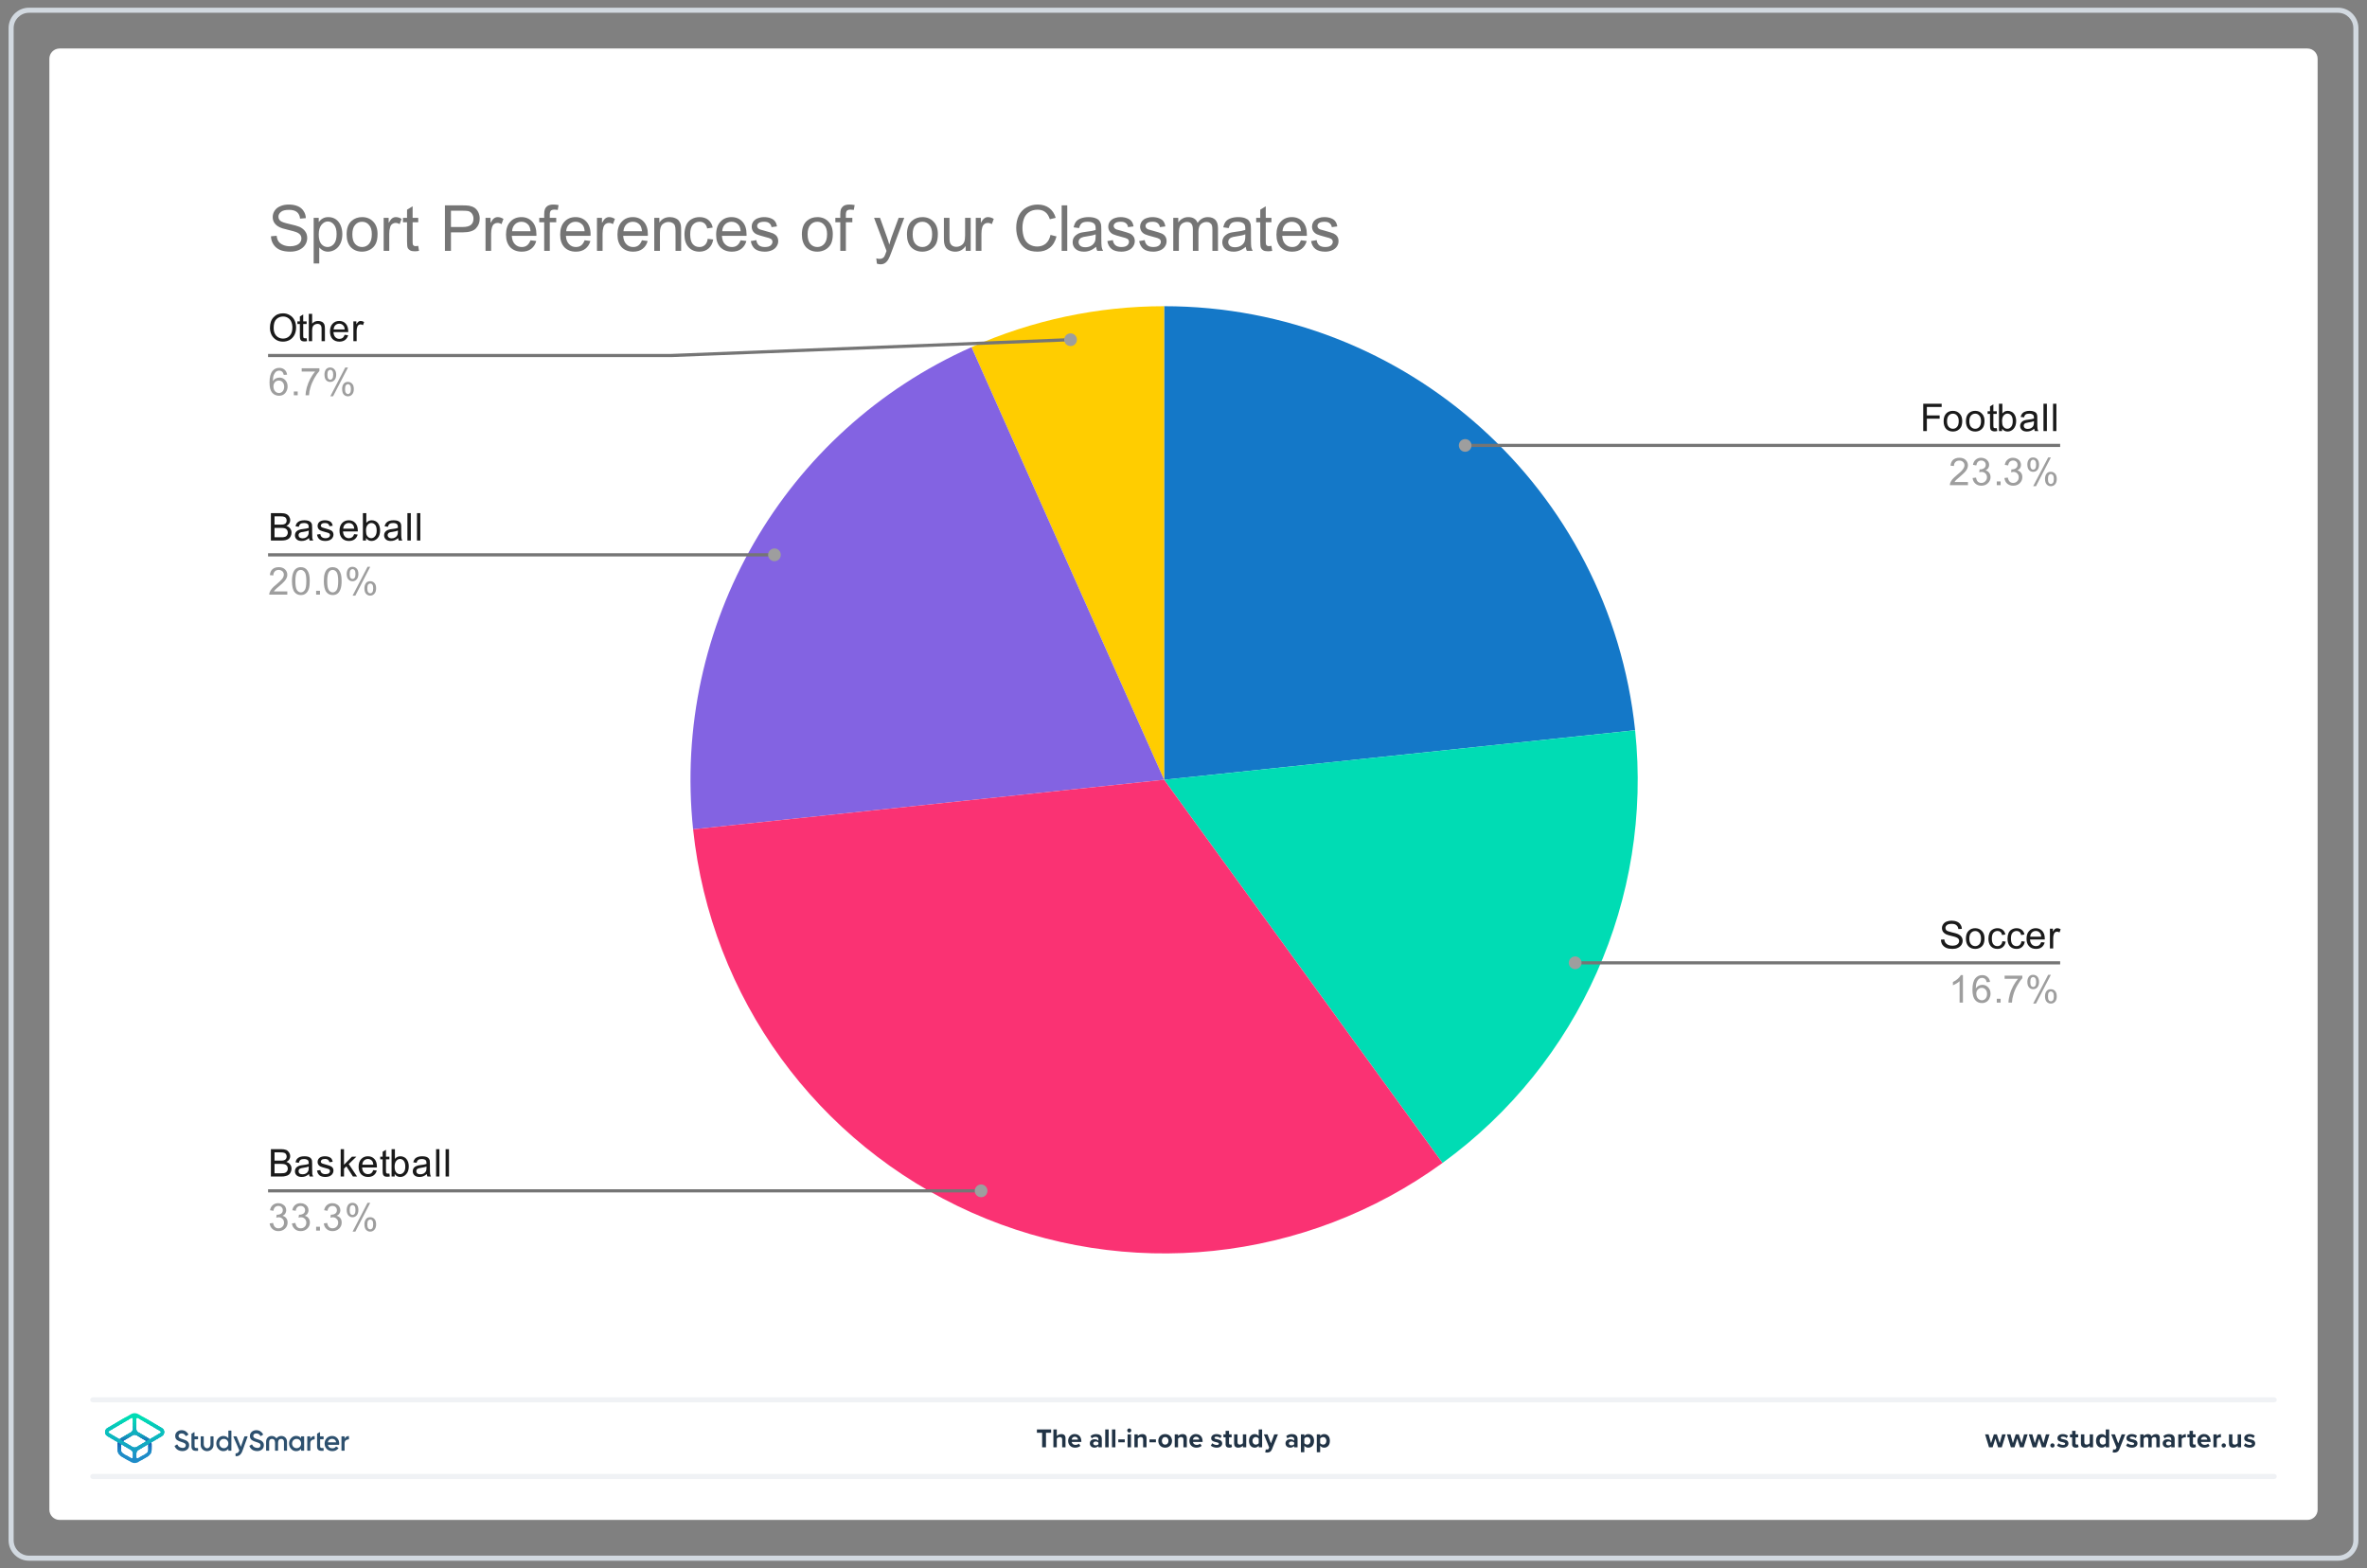 <?xml version="1.0" encoding="UTF-8"?>
<!DOCTYPE svg PUBLIC "-//W3C//DTD SVG 1.1//EN" "http://www.w3.org/Graphics/SVG/1.1/DTD/svg11.dtd">
<svg version="1.2" width="326mm" height="216mm" viewBox="0 0 32600 21600" preserveAspectRatio="xMidYMid" fill-rule="evenodd" stroke-width="28.222" stroke-linejoin="round" xmlns="http://www.w3.org/2000/svg" xmlns:ooo="http://xml.openoffice.org/svg/export" xmlns:xlink="http://www.w3.org/1999/xlink" xmlns:presentation="http://sun.com/xmlns/staroffice/presentation" xmlns:smil="http://www.w3.org/2001/SMIL20/" xmlns:anim="urn:oasis:names:tc:opendocument:xmlns:animation:1.0" xml:space="preserve">
 <rect x="0" y="0" width="32600" height="21600" fill="#808080" stroke="none"/>
 <defs class="ClipPathGroup">
  <clipPath id="presentation_clip_path" clipPathUnits="userSpaceOnUse">
   <rect x="0" y="0" width="32600" height="21600"/>
  </clipPath>
  <clipPath id="presentation_clip_path_shrink" clipPathUnits="userSpaceOnUse">
   <rect x="32" y="21" width="32535" height="21557"/>
  </clipPath>
 </defs>
 <defs class="TextShapeIndex">
  <g ooo:slide="id1" ooo:id-list="id3 id4 id5"/>
 </defs>
 <defs class="EmbeddedBulletChars">
  <g id="bullet-char-template-57356" transform="scale(0,-0)">
   <path d="M 580,1141 L 1163,571 580,0 -4,571 580,1141 Z"/>
  </g>
  <g id="bullet-char-template-57354" transform="scale(0,-0)">
   <path d="M 8,1128 L 1137,1128 1137,0 8,0 8,1128 Z"/>
  </g>
  <g id="bullet-char-template-10146" transform="scale(0,-0)">
   <path d="M 174,0 L 602,739 174,1481 1456,739 174,0 Z M 1358,739 L 309,1346 659,739 1358,739 Z"/>
  </g>
  <g id="bullet-char-template-10132" transform="scale(0,-0)">
   <path d="M 2015,739 L 1276,0 717,0 1260,543 174,543 174,936 1260,936 717,1481 1274,1481 2015,739 Z"/>
  </g>
  <g id="bullet-char-template-10007" transform="scale(0,-0)">
   <path d="M 0,-2 C -7,14 -16,27 -25,37 L 356,567 C 262,823 215,952 215,954 215,979 228,992 255,992 264,992 276,990 289,987 310,991 331,999 354,1012 L 381,999 492,748 772,1049 836,1024 860,1049 C 881,1039 901,1025 922,1006 886,937 835,863 770,784 769,783 710,716 594,584 L 774,223 C 774,196 753,168 711,139 L 727,119 C 717,90 699,76 672,76 641,76 570,178 457,381 L 164,-76 C 142,-110 111,-127 72,-127 30,-127 9,-110 8,-76 1,-67 -2,-52 -2,-32 -2,-23 -1,-13 0,-2 Z"/>
  </g>
  <g id="bullet-char-template-10004" transform="scale(0,-0)">
   <path d="M 285,-33 C 182,-33 111,30 74,156 52,228 41,333 41,471 41,549 55,616 82,672 116,743 169,778 240,778 293,778 328,747 346,684 L 369,508 C 377,444 397,411 428,410 L 1163,1116 C 1174,1127 1196,1133 1229,1133 1271,1133 1292,1118 1292,1087 L 1292,965 C 1292,929 1282,901 1262,881 L 442,47 C 390,-6 338,-33 285,-33 Z"/>
  </g>
  <g id="bullet-char-template-9679" transform="scale(0,-0)">
   <path d="M 813,0 C 632,0 489,54 383,161 276,268 223,411 223,592 223,773 276,916 383,1023 489,1130 632,1184 813,1184 992,1184 1136,1130 1245,1023 1353,916 1407,772 1407,592 1407,412 1353,268 1245,161 1136,54 992,0 813,0 Z"/>
  </g>
  <g id="bullet-char-template-8226" transform="scale(0,-0)">
   <path d="M 346,457 C 273,457 209,483 155,535 101,586 74,649 74,723 74,796 101,859 155,911 209,963 273,989 346,989 419,989 480,963 531,910 582,859 608,796 608,723 608,648 583,586 532,535 482,483 420,457 346,457 Z"/>
  </g>
  <g id="bullet-char-template-8211" transform="scale(0,-0)">
   <path d="M -4,459 L 1135,459 1135,606 -4,606 -4,459 Z"/>
  </g>
  <g id="bullet-char-template-61548" transform="scale(0,-0)">
   <path d="M 173,740 C 173,903 231,1043 346,1159 462,1274 601,1332 765,1332 928,1332 1067,1274 1183,1159 1299,1043 1357,903 1357,740 1357,577 1299,437 1183,322 1067,206 928,148 765,148 601,148 462,206 346,322 231,437 173,577 173,740 Z"/>
  </g>
 </defs>
 <g>
  <g id="id2" class="Master_Slide">
   <g id="bg-id2" class="Background"/>
   <g id="bo-id2" class="BackgroundObjects"/>
  </g>
 </g>
 <g class="SlideGroup">
  <g>
   <g id="container-id1">
    <g id="id1" class="Slide" clip-path="url(#presentation_clip_path)">
     <g class="Page">
      <g class="Graphic">
       <g id="id3">
        <rect class="BoundingBox" stroke="none" fill="none" x="100" y="88" width="32401" height="21425"/>
        <path fill="rgb(255,255,255)" stroke="none" d="M 16300,20932 L 31779,20932 C 31857,20932 31920,20869 31920,20791 L 31920,809 C 31920,731 31857,668 31779,668 L 821,668 C 743,668 680,731 680,809 L 680,20791 C 680,20869 743,20932 821,20932 L 16300,20932 Z"/>
        <path fill="rgb(210,217,224)" stroke="none" d="M 32201,176 C 32317,176 32412,271 32412,387 L 32412,21213 C 32412,21329 32317,21424 32201,21424 L 399,21424 C 283,21424 188,21329 188,21213 L 188,387 C 188,271 283,176 399,176 L 32201,176 Z M 32201,106 L 399,106 C 244,106 118,232 118,387 L 118,21213 C 118,21368 244,21494 399,21494 L 32201,21494 C 32356,21494 32482,21368 32482,21213 L 32482,387 C 32482,232 32356,106 32201,106 L 32201,106 32201,106 Z"/>
        <path fill="rgb(240,242,245)" stroke="none" d="M 31321,20369 L 1279,20369 C 1259,20369 1243,20353 1243,20334 1243,20314 1259,20298 1279,20298 L 31321,20298 C 31341,20298 31357,20314 31357,20334 31357,20353 31341,20369 31321,20369 L 31321,20369 Z"/>
        <path fill="rgb(240,242,245)" stroke="none" d="M 31321,19313 L 1279,19313 C 1259,19313 1243,19297 1243,19278 1243,19259 1259,19243 1279,19243 L 31321,19243 C 31341,19243 31357,19259 31357,19278 31357,19297 31341,19313 31321,19313 L 31321,19313 Z"/>
        <path fill="rgb(33,51,69)" stroke="none" d="M 14353,19932 L 14353,19732 14281,19732 14281,19686 14477,19686 14477,19732 14406,19732 14406,19932 14353,19932 14353,19932 Z"/>
        <path fill="rgb(33,51,69)" stroke="none" d="M 14629,19932 L 14629,19824 C 14629,19799 14616,19791 14595,19791 14577,19791 14563,19802 14555,19813 L 14555,19932 14508,19932 14508,19686 14555,19686 14555,19777 C 14566,19764 14589,19750 14617,19750 14656,19750 14675,19771 14675,19806 L 14675,19932 14629,19932 14629,19932 Z"/>
        <path fill="rgb(33,51,69)" stroke="none" d="M 14803,19750 C 14857,19750 14893,19789 14893,19848 L 14893,19858 14760,19858 C 14763,19880 14781,19899 14812,19899 14828,19899 14848,19893 14859,19882 L 14880,19912 C 14862,19929 14834,19937 14806,19937 14752,19937 14711,19900 14711,19843 14711,19791 14749,19749 14803,19749 L 14803,19750 Z M 14760,19826 L 14847,19826 C 14846,19809 14834,19787 14803,19787 14774,19787 14762,19809 14760,19826 L 14760,19826 Z"/>
        <path fill="rgb(33,51,69)" stroke="none" d="M 15128,19932 L 15128,19914 C 15116,19928 15095,19937 15072,19937 15043,19937 15010,19917 15010,19878 15010,19838 15043,19821 15072,19821 15095,19821 15116,19828 15128,19842 L 15128,19818 C 15128,19800 15113,19788 15089,19788 15070,19788 15052,19795 15037,19809 L 15019,19778 C 15041,19758 15069,19750 15097,19750 15138,19750 15175,19766 15175,19817 L 15175,19932 15128,19932 15128,19932 Z M 15128,19867 C 15120,19857 15106,19852 15091,19852 15072,19852 15057,19862 15057,19879 15057,19896 15072,19905 15091,19905 15106,19905 15120,19900 15128,19890 L 15128,19868 15128,19867 Z"/>
        <path fill="rgb(33,51,69)" stroke="none" d="M 15222,19932 L 15222,19686 15269,19686 15269,19932 15222,19932 15222,19932 Z"/>
        <path fill="rgb(33,51,69)" stroke="none" d="M 15315,19932 L 15315,19686 15362,19686 15362,19932 15315,19932 15315,19932 Z"/>
        <path fill="rgb(33,51,69)" stroke="none" d="M 15402,19863 L 15402,19823 15491,19823 15491,19863 15402,19863 15402,19863 Z"/>
        <path fill="rgb(33,51,69)" stroke="none" d="M 15525,19700 C 15525,19684 15538,19672 15553,19672 15568,19672 15581,19684 15581,19700 15581,19715 15569,19728 15553,19728 15538,19728 15525,19715 15525,19700 L 15525,19700 Z M 15530,19932 L 15530,19754 15577,19754 15577,19932 15530,19932 15530,19932 Z"/>
        <path fill="rgb(33,51,69)" stroke="none" d="M 15744,19932 L 15744,19824 C 15744,19800 15731,19791 15711,19791 15693,19791 15678,19802 15670,19813 L 15670,19932 15624,19932 15624,19754 15670,19754 15670,19777 C 15682,19764 15704,19750 15733,19750 15772,19750 15791,19772 15791,19807 L 15791,19932 15744,19932 15744,19932 Z"/>
        <path fill="rgb(33,51,69)" stroke="none" d="M 15831,19863 L 15831,19823 15920,19823 15920,19863 15831,19863 15831,19863 Z"/>
        <path fill="rgb(33,51,69)" stroke="none" d="M 15953,19843 C 15953,19792 15989,19750 16047,19750 16106,19750 16142,19792 16142,19843 16142,19894 16107,19937 16047,19937 15988,19937 15953,19894 15953,19843 L 15953,19843 Z M 16093,19843 C 16093,19815 16077,19791 16047,19791 16018,19791 16002,19815 16002,19843 16002,19871 16018,19895 16047,19895 16077,19895 16093,19871 16093,19843 L 16093,19843 Z"/>
        <path fill="rgb(33,51,69)" stroke="none" d="M 16299,19932 L 16299,19824 C 16299,19800 16286,19791 16266,19791 16247,19791 16233,19802 16225,19813 L 16225,19932 16179,19932 16179,19754 16225,19754 16225,19777 C 16237,19764 16258,19750 16288,19750 16327,19750 16346,19772 16346,19807 L 16346,19932 16299,19932 16299,19932 Z"/>
        <path fill="rgb(33,51,69)" stroke="none" d="M 16473,19750 C 16527,19750 16563,19789 16563,19848 L 16563,19858 16430,19858 C 16433,19880 16451,19899 16482,19899 16498,19899 16518,19893 16529,19882 L 16550,19912 C 16532,19929 16504,19937 16476,19937 16422,19937 16381,19900 16381,19843 16381,19791 16419,19749 16473,19749 L 16473,19750 Z M 16429,19826 L 16517,19826 C 16516,19809 16504,19787 16473,19787 16444,19787 16432,19809 16429,19826 L 16429,19826 Z"/>
        <path fill="rgb(33,51,69)" stroke="none" d="M 16696,19876 C 16709,19888 16735,19900 16757,19900 16778,19900 16787,19893 16787,19883 16787,19870 16772,19866 16751,19861 16721,19855 16681,19848 16681,19806 16681,19776 16708,19750 16755,19750 16785,19750 16809,19760 16826,19774 L 16808,19806 C 16797,19794 16777,19785 16755,19785 16738,19785 16727,19791 16727,19802 16727,19813 16741,19817 16761,19821 16791,19827 16833,19835 16833,19879 16833,19912 16805,19937 16756,19937 16725,19937 16695,19926 16676,19909 L 16696,19876 16696,19876 Z"/>
        <path fill="rgb(33,51,69)" stroke="none" d="M 16880,19888 L 16880,19795 16850,19795 16850,19754 16880,19754 16880,19705 16927,19705 16927,19754 16963,19754 16963,19795 16927,19795 16927,19875 C 16927,19887 16933,19895 16943,19895 16950,19895 16957,19893 16959,19890 L 16969,19925 C 16962,19932 16949,19937 16930,19937 16897,19937 16879,19920 16879,19888 L 16880,19888 Z"/>
        <path fill="rgb(33,51,69)" stroke="none" d="M 17118,19932 L 17118,19910 C 17106,19924 17084,19937 17055,19937 17016,19937 16997,19916 16997,19881 L 16997,19754 17044,19754 17044,19862 C 17044,19887 17057,19895 17077,19895 17095,19895 17109,19885 17118,19875 L 17118,19754 17164,19754 17164,19932 17118,19932 17118,19932 Z"/>
        <path fill="rgb(33,51,69)" stroke="none" d="M 17336,19932 L 17336,19910 C 17322,19927 17302,19937 17281,19937 17236,19937 17202,19903 17202,19843 17202,19784 17235,19750 17281,19750 17302,19750 17322,19759 17336,19777 L 17336,19686 17383,19686 17383,19932 17336,19932 17336,19932 Z M 17336,19812 C 17328,19800 17311,19791 17295,19791 17268,19791 17250,19813 17250,19843 17250,19874 17269,19895 17295,19895 17311,19895 17328,19887 17336,19875 L 17336,19812 17336,19812 Z"/>
        <path fill="rgb(33,51,69)" stroke="none" d="M 17433,19960 C 17438,19962 17444,19963 17448,19963 17461,19963 17469,19960 17473,19950 L 17480,19935 17407,19754 17457,19754 17504,19878 17550,19754 17601,19754 17517,19962 C 17504,19995 17480,20004 17450,20005 17444,20005 17432,20004 17426,20002 L 17433,19960 17433,19960 Z"/>
        <path fill="rgb(33,51,69)" stroke="none" d="M 17824,19932 L 17824,19914 C 17811,19928 17790,19937 17767,19937 17738,19937 17705,19917 17705,19878 17705,19838 17739,19821 17767,19821 17791,19821 17812,19828 17824,19842 L 17824,19818 C 17824,19800 17808,19788 17785,19788 17765,19788 17748,19795 17732,19809 L 17715,19778 C 17737,19758 17765,19750 17793,19750 17833,19750 17871,19766 17871,19817 L 17871,19932 17824,19932 17824,19932 Z M 17824,19867 C 17816,19857 17801,19852 17786,19852 17768,19852 17752,19862 17752,19879 17752,19896 17767,19905 17786,19905 17801,19905 17816,19900 17824,19890 L 17824,19868 17824,19867 Z"/>
        <path fill="rgb(33,51,69)" stroke="none" d="M 17964,20000 L 17917,20000 17917,19754 17964,19754 17964,19777 C 17978,19759 17997,19750 18019,19750 18065,19750 18098,19784 18098,19843 18098,19903 18065,19937 18019,19937 17998,19937 17978,19928 17964,19910 L 17964,20000 17964,20000 Z M 18004,19791 C 17989,19791 17972,19800 17964,19812 L 17964,19875 C 17972,19886 17989,19895 18004,19895 18031,19895 18049,19874 18049,19843 18049,19812 18031,19791 18004,19791 L 18004,19791 Z"/>
        <path fill="rgb(33,51,69)" stroke="none" d="M 18182,20000 L 18136,20000 18136,19754 18182,19754 18182,19777 C 18196,19759 18216,19750 18237,19750 18283,19750 18316,19784 18316,19843 18316,19903 18283,19937 18237,19937 18216,19937 18197,19928 18182,19910 L 18182,20000 18182,20000 Z M 18223,19791 C 18207,19791 18190,19800 18182,19812 L 18182,19875 C 18190,19886 18207,19895 18223,19895 18250,19895 18268,19874 18268,19843 18268,19812 18250,19791 18223,19791 L 18223,19791 Z"/>
        <path fill="rgb(33,51,69)" stroke="none" d="M 27519,19932 L 27482,19811 27444,19932 27394,19932 27340,19754 27388,19754 27422,19874 27461,19754 27502,19754 27541,19874 27575,19754 27624,19754 27570,19932 27520,19932 27519,19932 Z"/>
        <path fill="rgb(33,51,69)" stroke="none" d="M 27821,19932 L 27783,19811 27746,19932 27695,19932 27641,19754 27690,19754 27723,19874 27762,19754 27804,19754 27843,19874 27877,19754 27926,19754 27871,19932 27822,19932 27821,19932 Z"/>
        <path fill="rgb(33,51,69)" stroke="none" d="M 28122,19932 L 28084,19811 28047,19932 27996,19932 27942,19754 27991,19754 28025,19874 28064,19754 28105,19754 28144,19874 28178,19754 28227,19754 28173,19932 28123,19932 28122,19932 Z"/>
        <path fill="rgb(33,51,69)" stroke="none" d="M 28268,19877 C 28284,19877 28297,19890 28297,19906 28297,19923 28284,19936 28268,19936 28251,19936 28238,19923 28238,19906 28238,19890 28251,19877 28268,19877 L 28268,19877 Z"/>
        <path fill="rgb(33,51,69)" stroke="none" d="M 28351,19876 C 28364,19888 28391,19900 28413,19900 28433,19900 28443,19893 28443,19883 28443,19870 28427,19866 28407,19861 28376,19855 28337,19848 28337,19806 28337,19776 28363,19750 28410,19750 28440,19750 28464,19760 28482,19774 L 28463,19806 C 28453,19794 28432,19785 28410,19785 28394,19785 28382,19791 28382,19802 28382,19813 28396,19817 28416,19821 28447,19827 28488,19835 28488,19879 28488,19912 28460,19937 28411,19937 28380,19937 28350,19926 28331,19909 L 28352,19876 28351,19876 Z"/>
        <path fill="rgb(33,51,69)" stroke="none" d="M 28539,19888 L 28539,19795 28509,19795 28509,19754 28539,19754 28539,19705 28586,19705 28586,19754 28622,19754 28622,19795 28586,19795 28586,19875 C 28586,19887 28592,19895 28602,19895 28609,19895 28616,19893 28618,19890 L 28628,19925 C 28621,19932 28608,19937 28589,19937 28556,19937 28538,19920 28538,19888 L 28539,19888 Z"/>
        <path fill="rgb(33,51,69)" stroke="none" d="M 28781,19932 L 28781,19910 C 28769,19924 28747,19937 28718,19937 28679,19937 28660,19916 28660,19881 L 28660,19754 28707,19754 28707,19862 C 28707,19887 28720,19895 28740,19895 28758,19895 28772,19885 28781,19875 L 28781,19754 28827,19754 28827,19932 28781,19932 28781,19932 Z"/>
        <path fill="rgb(33,51,69)" stroke="none" d="M 29002,19932 L 29002,19910 C 28988,19927 28968,19937 28947,19937 28902,19937 28868,19903 28868,19843 28868,19784 28902,19750 28947,19750 28968,19750 28988,19759 29002,19777 L 29002,19686 29049,19686 29049,19932 29002,19932 29002,19932 Z M 29002,19812 C 28994,19800 28978,19791 28962,19791 28935,19791 28917,19813 28917,19843 28917,19874 28935,19895 28962,19895 28978,19895 28994,19887 29002,19875 L 29002,19812 29002,19812 Z"/>
        <path fill="rgb(33,51,69)" stroke="none" d="M 29104,19960 C 29108,19962 29114,19963 29119,19963 29131,19963 29139,19960 29143,19950 L 29150,19935 29077,19754 29128,19754 29174,19878 29221,19754 29271,19754 29188,19962 C 29174,19995 29151,20004 29120,20005 29114,20005 29103,20004 29097,20002 L 29104,19960 29104,19960 Z"/>
        <path fill="rgb(33,51,69)" stroke="none" d="M 29302,19876 C 29315,19888 29341,19900 29363,19900 29384,19900 29393,19893 29393,19883 29393,19870 29378,19866 29357,19861 29327,19855 29287,19848 29287,19806 29287,19776 29314,19750 29361,19750 29391,19750 29415,19760 29432,19774 L 29414,19806 C 29403,19794 29383,19785 29361,19785 29344,19785 29333,19791 29333,19802 29333,19813 29347,19817 29367,19821 29398,19827 29439,19835 29439,19879 29439,19912 29411,19937 29362,19937 29331,19937 29301,19926 29282,19909 L 29302,19876 29302,19876 Z"/>
        <path fill="rgb(33,51,69)" stroke="none" d="M 29699,19932 L 29699,19820 C 29699,19803 29691,19791 29672,19791 29655,19791 29642,19802 29635,19812 L 29635,19932 29588,19932 29588,19820 C 29588,19803 29580,19791 29561,19791 29545,19791 29531,19802 29524,19813 L 29524,19932 29477,19932 29477,19754 29524,19754 29524,19777 C 29532,19767 29555,19750 29583,19750 29610,19750 29626,19762 29632,19782 29642,19766 29666,19750 29693,19750 29726,19750 29746,19767 29746,19803 L 29746,19932 29699,19932 29699,19932 Z"/>
        <path fill="rgb(33,51,69)" stroke="none" d="M 29904,19932 L 29904,19914 C 29892,19928 29871,19937 29847,19937 29819,19937 29786,19917 29786,19878 29786,19838 29819,19821 29847,19821 29871,19821 29892,19828 29904,19842 L 29904,19818 C 29904,19800 29889,19788 29865,19788 29846,19788 29828,19795 29813,19809 L 29795,19778 C 29817,19758 29845,19750 29874,19750 29914,19750 29951,19766 29951,19817 L 29951,19932 29904,19932 29904,19932 Z M 29904,19867 C 29896,19857 29882,19852 29866,19852 29848,19852 29833,19862 29833,19879 29833,19896 29848,19905 29866,19905 29882,19905 29896,19900 29904,19890 L 29904,19868 29904,19867 Z"/>
        <path fill="rgb(33,51,69)" stroke="none" d="M 30001,19932 L 30001,19754 30048,19754 30048,19778 C 30061,19763 30083,19750 30105,19750 L 30105,19796 C 30102,19795 30097,19795 30092,19795 30077,19795 30056,19803 30048,19815 L 30048,19932 30001,19932 30001,19932 Z"/>
        <path fill="rgb(33,51,69)" stroke="none" d="M 30156,19888 L 30156,19795 30126,19795 30126,19754 30156,19754 30156,19705 30203,19705 30203,19754 30239,19754 30239,19795 30203,19795 30203,19875 C 30203,19887 30209,19895 30219,19895 30226,19895 30233,19893 30236,19890 L 30245,19925 C 30238,19932 30226,19937 30206,19937 30174,19937 30156,19920 30156,19888 L 30156,19888 Z"/>
        <path fill="rgb(33,51,69)" stroke="none" d="M 30357,19750 C 30410,19750 30446,19789 30446,19848 L 30446,19858 30313,19858 C 30316,19880 30334,19899 30365,19899 30381,19899 30401,19893 30412,19882 L 30433,19912 C 30415,19929 30387,19937 30359,19937 30305,19937 30264,19900 30264,19843 30264,19791 30302,19749 30356,19749 L 30357,19750 Z M 30313,19826 L 30401,19826 C 30399,19809 30387,19787 30357,19787 30327,19787 30315,19809 30313,19826 L 30313,19826 Z"/>
        <path fill="rgb(33,51,69)" stroke="none" d="M 30485,19932 L 30485,19754 30531,19754 30531,19778 C 30544,19763 30566,19750 30588,19750 L 30588,19796 C 30585,19795 30581,19795 30575,19795 30560,19795 30539,19803 30531,19815 L 30531,19932 30485,19932 30485,19932 Z"/>
        <path fill="rgb(33,51,69)" stroke="none" d="M 30627,19877 C 30643,19877 30657,19890 30657,19906 30657,19923 30643,19936 30627,19936 30611,19936 30597,19923 30597,19906 30597,19890 30611,19877 30627,19877 L 30627,19877 Z"/>
        <path fill="rgb(33,51,69)" stroke="none" d="M 30820,19932 L 30820,19910 C 30808,19924 30786,19937 30757,19937 30718,19937 30699,19916 30699,19881 L 30699,19754 30746,19754 30746,19862 C 30746,19887 30759,19895 30779,19895 30797,19895 30811,19885 30819,19875 L 30819,19754 30866,19754 30866,19932 30819,19932 30820,19932 Z"/>
        <path fill="rgb(33,51,69)" stroke="none" d="M 30924,19876 C 30937,19888 30963,19900 30985,19900 31006,19900 31015,19893 31015,19883 31015,19870 31000,19866 30979,19861 30949,19855 30909,19848 30909,19806 30909,19776 30936,19750 30982,19750 31013,19750 31037,19760 31054,19774 L 31035,19806 C 31025,19794 31005,19785 30983,19785 30966,19785 30955,19791 30955,19802 30955,19813 30969,19817 30989,19821 31019,19827 31060,19835 31060,19879 31060,19912 31033,19937 30983,19937 30952,19937 30923,19926 30904,19909 L 30924,19876 30924,19876 Z"/>
       </g>
      </g>
      <g class="Graphic">
       <g id="id4">
        <rect class="BoundingBox" stroke="none" fill="none" x="1267" y="19320" width="3707" height="972"/>
        <path fill="rgb(45,80,110)" stroke="none" d="M 2408,19911 L 2436,19894 C 2439,19892 2443,19893 2445,19897 2456,19924 2477,19936 2508,19940 2543,19944 2559,19926 2559,19904 2559,19892 2554,19884 2545,19878 2536,19872 2520,19865 2497,19858 2471,19850 2458,19845 2440,19833 2422,19820 2413,19802 2413,19777 2413,19752 2422,19733 2439,19718 2456,19704 2477,19696 2501,19696 2543,19696 2575,19718 2594,19752 2595,19755 2594,19759 2591,19760 L 2564,19777 C 2561,19778 2557,19777 2556,19774 2544,19752 2526,19741 2501,19741 2475,19741 2459,19754 2459,19776 2459,19796 2472,19806 2514,19819 2524,19822 2532,19825 2536,19827 2542,19828 2548,19831 2557,19834 2566,19838 2572,19842 2577,19846 2591,19857 2607,19876 2605,19903 2605,19928 2596,19948 2578,19963 2560,19977 2537,19986 2508,19984 2457,19982 2423,19957 2406,19918 2404,19916 2405,19912 2408,19911 L 2408,19911 Z"/>
        <path fill="rgb(45,80,110)" stroke="none" d="M 3149,19702 L 3182,19702 C 3185,19702 3187,19704 3187,19706 L 3187,19975 C 3187,19977 3185,19979 3182,19979 L 3149,19979 C 3147,19979 3145,19977 3145,19975 L 3145,19951 C 3129,19974 3106,19985 3076,19985 3049,19985 3027,19975 3008,19955 2989,19934 2979,19909 2979,19880 2979,19851 2989,19826 3008,19806 3027,19786 3049,19776 3076,19776 3106,19776 3129,19787 3145,19809 L 3145,19706 C 3145,19704 3147,19702 3149,19702 L 3149,19702 Z M 3083,19944 C 3101,19944 3115,19938 3127,19926 3139,19914 3145,19898 3145,19880 3145,19862 3139,19847 3127,19834 3115,19822 3101,19816 3083,19816 3065,19816 3051,19822 3039,19834 3027,19847 3021,19862 3021,19880 3021,19898 3027,19913 3039,19926 3051,19938 3065,19944 3083,19944 L 3083,19944 Z"/>
        <path fill="rgb(45,80,110)" stroke="none" d="M 3374,19781 L 3407,19781 C 3410,19781 3411,19784 3410,19786 L 3339,19982 C 3321,20031 3291,20056 3250,20055 3247,20055 3244,20052 3244,20049 L 3244,20020 C 3244,20018 3246,20015 3249,20015 3272,20015 3286,20002 3296,19976 L 3271,19917 3215,19787 C 3214,19784 3216,19781 3219,19781 L 3253,19781 C 3257,19781 3260,19783 3261,19787 L 3317,19925 3365,19787 C 3367,19783 3370,19781 3374,19781 L 3374,19781 Z"/>
        <path fill="rgb(45,80,110)" stroke="none" d="M 2852,19985 C 2807,19985 2764,19951 2764,19900 L 2764,19786 C 2764,19783 2766,19781 2768,19781 L 2801,19781 C 2804,19781 2806,19783 2806,19786 L 2806,19891 C 2806,19920 2826,19945 2852,19945 2879,19945 2899,19920 2899,19891 L 2899,19786 C 2899,19783 2901,19781 2904,19781 L 2936,19781 C 2939,19781 2941,19783 2941,19786 L 2941,19900 C 2941,19950 2897,19985 2852,19985 L 2852,19985 Z"/>
        <path fill="rgb(45,80,110)" stroke="none" d="M 2728,19818 L 2728,19786 C 2728,19783 2726,19781 2723,19781 L 2679,19781 2679,19727 C 2679,19724 2676,19722 2673,19724 L 2641,19743 C 2638,19745 2637,19747 2637,19749 L 2637,19918 C 2637,19962 2656,19981 2702,19981 L 2723,19981 C 2726,19981 2728,19979 2728,19977 L 2728,19947 C 2728,19944 2726,19942 2723,19942 L 2709,19942 C 2689,19942 2680,19937 2680,19918 L 2680,19822 2723,19822 C 2725,19822 2728,19820 2728,19818 L 2728,19818 Z"/>
        <path fill="rgb(45,80,110)" stroke="none" d="M 3437,19911 L 3465,19894 C 3468,19892 3473,19893 3474,19897 3485,19924 3506,19936 3538,19940 3572,19944 3588,19926 3588,19904 3588,19892 3584,19884 3575,19878 3566,19872 3549,19865 3526,19858 3500,19850 3487,19845 3469,19833 3451,19820 3442,19802 3442,19777 3442,19752 3451,19733 3468,19718 3485,19704 3506,19696 3530,19696 3572,19696 3604,19718 3623,19752 3624,19755 3623,19759 3621,19760 L 3593,19777 C 3590,19778 3586,19777 3585,19774 3574,19752 3555,19741 3530,19741 3504,19741 3488,19754 3488,19776 3488,19796 3501,19806 3543,19819 3553,19822 3561,19825 3566,19827 3571,19828 3577,19831 3586,19834 3595,19838 3602,19842 3606,19846 3620,19857 3636,19876 3634,19903 3634,19928 3625,19948 3607,19963 3589,19977 3566,19986 3537,19984 3486,19982 3453,19957 3436,19918 3434,19916 3435,19912 3437,19911 L 3437,19911 Z"/>
        <path fill="rgb(45,80,110)" stroke="none" d="M 4457,19818 L 4457,19786 C 4457,19783 4455,19781 4452,19781 L 4408,19781 4408,19727 C 4408,19724 4405,19722 4403,19724 L 4370,19743 C 4368,19745 4367,19747 4367,19749 L 4367,19918 C 4367,19962 4385,19981 4431,19981 L 4452,19981 C 4455,19981 4457,19979 4457,19977 L 4457,19947 C 4457,19944 4455,19942 4452,19942 L 4438,19942 C 4418,19942 4409,19937 4409,19918 L 4409,19822 4452,19822 C 4454,19822 4457,19820 4457,19818 L 4457,19818 Z"/>
        <path fill="rgb(45,80,110)" stroke="none" d="M 3874,19776 C 3851,19776 3827,19785 3808,19809 3790,19785 3765,19776 3742,19776 3697,19776 3665,19807 3665,19856 L 3665,19975 C 3665,19977 3667,19979 3669,19979 L 3702,19979 C 3705,19979 3707,19977 3707,19975 L 3707,19859 C 3707,19832 3721,19816 3745,19816 3771,19816 3788,19833 3788,19868 L 3788,19975 C 3788,19977 3790,19979 3792,19979 L 3825,19979 C 3828,19979 3830,19977 3830,19975 L 3830,19868 C 3830,19834 3846,19816 3873,19816 3896,19816 3911,19832 3911,19859 L 3911,19975 C 3911,19977 3912,19979 3915,19979 L 3948,19979 C 3951,19979 3953,19977 3953,19975 L 3953,19856 C 3952,19807 3919,19776 3874,19776 L 3874,19776 Z"/>
        <path fill="rgb(45,80,110)" stroke="none" d="M 4152,19781 L 4184,19781 C 4187,19781 4189,19783 4189,19786 L 4189,19975 C 4189,19977 4187,19979 4184,19979 L 4152,19979 C 4149,19979 4147,19977 4147,19975 L 4147,19951 C 4131,19974 4108,19985 4079,19985 4051,19985 4029,19975 4010,19954 3991,19934 3981,19909 3981,19880 3981,19850 3991,19826 4010,19806 4029,19785 4051,19775 4079,19775 4108,19775 4131,19786 4147,19808 L 4147,19785 C 4147,19783 4149,19781 4152,19781 L 4152,19781 Z M 4085,19944 C 4103,19944 4117,19938 4129,19926 4141,19914 4147,19898 4147,19880 4147,19862 4141,19847 4129,19834 4117,19822 4103,19816 4085,19816 4068,19816 4053,19822 4041,19834 4029,19847 4023,19862 4023,19880 4023,19898 4029,19913 4041,19926 4053,19938 4068,19944 4085,19944 L 4085,19944 Z"/>
        <path fill="rgb(45,80,110)" stroke="none" d="M 4275,19814 C 4284,19791 4303,19778 4330,19777 4332,19777 4334,19779 4334,19782 L 4334,19819 C 4334,19821 4332,19823 4330,19823 4315,19823 4303,19827 4292,19835 4280,19844 4274,19859 4274,19879 L 4274,19975 C 4274,19977 4272,19979 4269,19979 L 4237,19979 C 4234,19979 4232,19977 4232,19975 L 4232,19786 C 4232,19783 4234,19781 4237,19781 L 4269,19781 C 4272,19781 4274,19783 4274,19786 L 4274,19814 4275,19814 Z"/>
        <path fill="rgb(45,80,110)" stroke="none" d="M 4746,19814 C 4756,19791 4775,19778 4801,19777 4804,19777 4806,19779 4806,19782 L 4806,19819 C 4806,19821 4804,19823 4801,19823 4787,19823 4775,19827 4764,19835 4752,19844 4746,19859 4746,19879 L 4746,19975 C 4746,19977 4744,19979 4741,19979 L 4708,19979 C 4705,19979 4703,19977 4703,19975 L 4703,19786 C 4703,19783 4705,19781 4708,19781 L 4741,19781 C 4744,19781 4746,19783 4746,19786 L 4746,19814 4746,19814 Z"/>
        <path fill="rgb(45,80,110)" stroke="none" d="M 4516,19899 C 4522,19929 4545,19946 4578,19946 4599,19946 4615,19938 4626,19924 4628,19922 4630,19922 4632,19923 L 4659,19939 C 4661,19940 4662,19944 4660,19946 4641,19972 4614,19985 4578,19985 4546,19985 4520,19975 4501,19955 4481,19935 4471,19910 4471,19880 4471,19850 4481,19826 4500,19806 4519,19786 4545,19776 4574,19776 4603,19776 4626,19786 4645,19806 4663,19826 4672,19851 4672,19880 4672,19884 4672,19889 4671,19894 4671,19896 4669,19898 4666,19898 L 4516,19898 4516,19899 Z M 4630,19863 C 4624,19831 4602,19815 4574,19815 4543,19815 4521,19834 4515,19863 L 4630,19863 4630,19863 Z"/>
        <defs>
         <clipPath id="clip_path_1" clipPathUnits="userSpaceOnUse">
          <path d="M 1878,20111 L 1900,20083 2015,20016 C 2032,20005 2043,19987 2043,19967 L 2043,19893 C 2043,19889 2042,19883 2041,19878 L 2027,19854 C 2023,19850 2019,19847 2015,19845 L 1882,19766 C 1873,19762 1864,19759 1854,19759 1845,19759 1835,19761 1827,19766 L 1694,19845 C 1690,19847 1686,19850 1682,19854 L 1668,19878 C 1667,19883 1666,19888 1666,19893 L 1666,19967 C 1666,19987 1677,20005 1694,20016 L 1809,20083 1828,20114 1806,20136 1669,20056 C 1638,20038 1619,20005 1619,19968 L 1619,19892 C 1619,19880 1621,19868 1625,19857 L 1625,19856 1641,19828 1641,19828 C 1649,19818 1658,19810 1668,19805 L 1802,19726 C 1819,19716 1830,19697 1830,19677 L 1830,19540 1852,19514 1877,19540 1877,19677 C 1877,19697 1887,19715 1904,19725 L 2038,19804 C 2049,19810 2058,19818 2065,19827 L 2066,19828 2081,19856 2082,19857 C 2086,19868 2088,19880 2088,19892 L 2088,19968 C 2088,20005 2069,20038 2038,20056 L 1901,20136 1878,20111 1878,20111 Z"/>
         </clipPath>
        </defs>
        <g clip-path="url(#clip_path_1)">
         <path fill="rgb(30,140,200)" stroke="none" d="M 1619,20163 L 1619,20044 2088,20044 2088,20163 1619,20163 Z"/>
         <path fill="rgb(30,140,200)" stroke="none" d="M 1619,20110 L 1619,19961 2088,19961 2088,20110 1619,20110 Z"/>
         <path fill="rgb(30,140,200)" stroke="none" d="M 1619,20027 L 1619,19921 2088,19921 2088,20027 1619,20027 Z"/>
         <path fill="rgb(29,132,196)" stroke="none" d="M 1619,19988 L 1619,19891 2088,19891 2088,19988 1619,19988 Z"/>
         <path fill="rgb(28,121,192)" stroke="none" d="M 1619,19957 L 1619,19861 2088,19861 2088,19957 1619,19957 Z"/>
         <path fill="rgb(27,110,187)" stroke="none" d="M 1619,19927 L 1619,19826 2088,19826 2088,19927 1619,19927 Z"/>
         <path fill="rgb(25,95,180)" stroke="none" d="M 1619,19892 L 1619,19794 2088,19794 2088,19892 1619,19892 Z"/>
         <path fill="rgb(23,111,182)" stroke="none" d="M 1619,19860 L 1619,19762 2088,19762 2088,19860 1619,19860 Z"/>
         <path fill="rgb(20,132,185)" stroke="none" d="M 1619,19828 L 1619,19730 2088,19730 2088,19828 1619,19828 Z"/>
         <path fill="rgb(18,152,187)" stroke="none" d="M 1619,19797 L 1619,19699 2088,19699 2088,19797 1619,19797 Z"/>
         <path fill="rgb(15,175,190)" stroke="none" d="M 1619,19766 L 1619,19641 2088,19641 2088,19766 1619,19766 Z"/>
         <path fill="rgb(12,183,188)" stroke="none" d="M 1619,19708 L 1619,19597 2088,19597 2088,19708 1619,19708 Z"/>
         <path fill="rgb(9,194,186)" stroke="none" d="M 1619,19663 L 1619,19553 2088,19553 2088,19663 1619,19663 Z"/>
         <path fill="rgb(5,204,184)" stroke="none" d="M 1619,19619 L 1619,19500 2088,19500 2088,19619 1619,19619 Z"/>
         <path fill="rgb(0,220,180)" stroke="none" d="M 1619,19566 L 1619,19474 2088,19474 2088,19566 1619,19566 Z"/>
        </g>
        <defs>
         <clipPath id="clip_path_2" clipPathUnits="userSpaceOnUse">
          <path d="M 1854,20149 C 1837,20149 1820,20144 1805,20135 L 1803,20134 1805,20080 1808,20082 C 1811,20084 1813,20084 1816,20084 1823,20084 1831,20078 1831,20069 L 1831,20017 C 1831,19997 1820,19978 1803,19968 L 1479,19778 C 1459,19766 1447,19746 1447,19722 1447,19699 1459,19678 1479,19667 L 1805,19475 C 1820,19466 1837,19462 1854,19462 1872,19462 1889,19466 1904,19475 L 2230,19667 C 2250,19678 2262,19699 2262,19722 2262,19746 2250,19766 2230,19778 L 1906,19969 C 1889,19979 1878,19997 1878,20018 L 1878,20070 C 1878,20074 1880,20078 1882,20081 1885,20084 1889,20085 1893,20085 1895,20085 1898,20085 1900,20083 L 1904,20081 1906,20135 1904,20136 C 1889,20144 1872,20149 1854,20149 L 1854,20149 Z M 1816,19526 C 1814,19526 1811,19527 1808,19528 L 1500,19709 C 1495,19712 1492,19717 1492,19722 1492,19728 1495,19733 1500,19735 L 1826,19927 C 1835,19932 1844,19935 1854,19935 1863,19935 1873,19933 1882,19927 L 2208,19735 C 2213,19733 2216,19728 2216,19722 2216,19717 2213,19712 2208,19709 L 1900,19528 C 1897,19527 1895,19526 1892,19526 1885,19526 1877,19532 1877,19541 L 1877,19544 1830,19544 1830,19541 C 1831,19532 1823,19526 1816,19526 L 1816,19526 Z"/>
         </clipPath>
        </defs>
        <g clip-path="url(#clip_path_2)">
         <path fill="rgb(30,140,200)" stroke="none" d="M 1447,20167 L 1447,20058 2262,20058 2262,20167 1447,20167 Z"/>
         <path fill="rgb(30,140,200)" stroke="none" d="M 1447,20102 L 1447,20032 2262,20032 2262,20102 1447,20102 Z"/>
         <path fill="rgb(28,144,199)" stroke="none" d="M 1447,20076 L 1447,20006 2262,20006 2262,20076 1447,20076 Z"/>
         <path fill="rgb(27,148,198)" stroke="none" d="M 1447,20050 L 1447,19980 2262,19980 2262,20050 1447,20050 Z"/>
         <path fill="rgb(25,152,198)" stroke="none" d="M 1447,20024 L 1447,19954 2262,19954 2262,20024 1447,20024 Z"/>
         <path fill="rgb(24,155,197)" stroke="none" d="M 1447,19998 L 1447,19928 2262,19928 2262,19998 1447,19998 Z"/>
         <path fill="rgb(22,159,196)" stroke="none" d="M 1447,19972 L 1447,19902 2262,19902 2262,19972 1447,19972 Z"/>
         <path fill="rgb(21,163,195)" stroke="none" d="M 1447,19946 L 1447,19876 2262,19876 2262,19946 1447,19946 Z"/>
         <path fill="rgb(19,167,195)" stroke="none" d="M 1447,19920 L 1447,19850 2262,19850 2262,19920 1447,19920 Z"/>
         <path fill="rgb(18,171,194)" stroke="none" d="M 1447,19894 L 1447,19825 2262,19825 2262,19894 1447,19894 Z"/>
         <path fill="rgb(16,175,193)" stroke="none" d="M 1447,19868 L 1447,19799 2262,19799 2262,19868 1447,19868 Z"/>
         <path fill="rgb(15,178,192)" stroke="none" d="M 1447,19843 L 1447,19773 2262,19773 2262,19843 1447,19843 Z"/>
         <path fill="rgb(13,182,192)" stroke="none" d="M 1447,19817 L 1447,19747 2262,19747 2262,19817 1447,19817 Z"/>
         <path fill="rgb(12,186,191)" stroke="none" d="M 1447,19791 L 1447,19721 2262,19721 2262,19791 1447,19791 Z"/>
         <path fill="rgb(10,190,190)" stroke="none" d="M 1447,19765 L 1447,19697 2262,19697 2262,19765 1447,19765 Z"/>
         <path fill="rgb(9,192,189)" stroke="none" d="M 1447,19740 L 1447,19672 2262,19672 2262,19740 1447,19740 Z"/>
         <path fill="rgb(9,193,189)" stroke="none" d="M 1447,19716 L 1447,19648 2262,19648 2262,19716 1447,19716 Z"/>
         <path fill="rgb(8,195,188)" stroke="none" d="M 1447,19692 L 1447,19621 2262,19621 2262,19692 1447,19692 Z"/>
         <path fill="rgb(7,199,187)" stroke="none" d="M 1447,19665 L 1447,19593 2262,19593 2262,19665 1447,19665 Z"/>
         <path fill="rgb(5,204,185)" stroke="none" d="M 1447,19637 L 1447,19566 2262,19566 2262,19637 1447,19637 Z"/>
         <path fill="rgb(4,208,184)" stroke="none" d="M 1447,19610 L 1447,19542 2262,19542 2262,19610 1447,19610 Z"/>
         <path fill="rgb(2,214,182)" stroke="none" d="M 1447,19586 L 1447,19517 2262,19517 2262,19586 1447,19586 Z"/>
         <path fill="rgb(0,220,180)" stroke="none" d="M 1447,19561 L 1447,19435 2262,19435 2262,19561 1447,19561 Z"/>
        </g>
       </g>
      </g>
      <g class="Graphic">
       <g id="id5">
        <rect class="BoundingBox" stroke="none" fill="none" x="2857" y="1787" width="26353" height="16311"/>
        <path fill="rgb(255,255,255)" stroke="none" d="M 2879,1809 L 29187,1809 29187,18075 2879,18075 2879,1809 2879,1809 Z"/>
        <path fill="rgb(20,120,200)" stroke="none" d="M 16033,4217 C 19372,4217 22171,6737 22520,10057 L 16033,10739 16033,4217 Z"/>
        <path fill="rgb(0,220,180)" stroke="none" d="M 22520,10057 C 22764,12375 21752,14646 19867,16016 L 16033,10739 22520,10057 Z"/>
        <path fill="rgb(255,205,0)" stroke="none" d="M 13380,4781 C 14215,4409 15119,4217 16033,4217 L 16033,10739 13380,4781 Z"/>
        <path fill="rgb(131,99,226)" stroke="none" d="M 9546,11421 C 9250,8611 10798,5930 13380,4781 L 16033,10739 9546,11421 Z"/>
        <path fill="rgb(250,50,115)" stroke="none" d="M 19867,16016 C 17982,17386 15509,17646 13380,16698 11251,15750 9789,13739 9546,11421 L 16033,10739 19867,16016 Z"/>
        <path fill="rgb(26,26,26)" stroke="none" d="M 3718,4515 C 3718,4453 3734,4404 3768,4369 3801,4333 3845,4315 3898,4315 3933,4315 3965,4324 3992,4341 4020,4357 4041,4380 4056,4410 4071,4440 4078,4473 4078,4511 4078,4549 4070,4583 4055,4613 4039,4643 4017,4666 3989,4682 3961,4697 3931,4705 3898,4705 3862,4705 3830,4697 3803,4680 3775,4662 3753,4639 3739,4610 3725,4580 3718,4549 3718,4515 L 3718,4515 Z M 3769,4516 C 3769,4562 3781,4598 3805,4624 3830,4650 3861,4663 3898,4663 3935,4663 3966,4650 3990,4624 4015,4597 4027,4559 4027,4511 4027,4480 4021,4453 4011,4430 4001,4408 3986,4390 3966,4378 3946,4365 3923,4359 3899,4359 3863,4359 3833,4371 3807,4395 3782,4419 3769,4459 3769,4516 L 3769,4516 Z M 4223,4658 L 4229,4698 C 4216,4701 4205,4702 4194,4702 4178,4702 4165,4700 4155,4695 4146,4689 4140,4682 4136,4674 4132,4665 4130,4647 4130,4619 L 4130,4462 4096,4462 4096,4426 4130,4426 4130,4359 4176,4331 4176,4426 4223,4426 4223,4462 4176,4462 4176,4622 C 4176,4635 4177,4643 4178,4647 4180,4651 4183,4654 4186,4656 4190,4658 4195,4659 4202,4659 4207,4659 4214,4659 4223,4658 L 4223,4658 Z M 4253,4699 L 4253,4322 4299,4322 4299,4457 C 4321,4432 4348,4420 4381,4420 4401,4420 4419,4424 4434,4432 4449,4440 4459,4451 4466,4465 4472,4479 4475,4499 4475,4526 L 4475,4699 4429,4699 4429,4526 C 4429,4503 4424,4486 4414,4476 4404,4465 4390,4460 4372,4460 4358,4460 4345,4464 4333,4471 4321,4478 4312,4487 4307,4500 4302,4511 4299,4528 4299,4550 L 4299,4699 4253,4699 4253,4699 Z M 4747,4611 L 4795,4617 C 4787,4645 4773,4666 4753,4682 4732,4697 4706,4705 4675,4705 4635,4705 4603,4693 4579,4668 4556,4643 4545,4609 4545,4565 4545,4519 4556,4484 4580,4459 4604,4433 4635,4420 4672,4420 4709,4420 4738,4432 4761,4457 4784,4482 4796,4517 4796,4562 4796,4565 4796,4569 4796,4574 L 4593,4574 C 4594,4604 4603,4628 4618,4643 4633,4659 4652,4667 4675,4667 4692,4667 4706,4662 4718,4654 4730,4645 4740,4630 4747,4611 L 4747,4611 Z M 4595,4537 L 4747,4537 C 4746,4513 4740,4496 4730,4485 4715,4467 4696,4458 4673,4458 4651,4458 4633,4465 4619,4479 4604,4493 4597,4512 4595,4537 L 4595,4537 Z M 4867,4699 L 4867,4426 4908,4426 4908,4467 C 4919,4448 4928,4436 4937,4430 4946,4423 4956,4420 4967,4420 4983,4420 4999,4425 5015,4435 L 4999,4478 C 4987,4471 4976,4467 4965,4467 4955,4467 4945,4471 4937,4477 4929,4483 4924,4491 4921,4502 4915,4519 4912,4537 4912,4556 L 4912,4699 4867,4699 4867,4699 Z"/>
        <path fill="rgb(158,158,158)" stroke="none" d="M 3954,5160 L 3908,5163 C 3904,5145 3898,5132 3891,5124 3878,5110 3863,5104 3844,5104 3830,5104 3817,5108 3805,5116 3791,5127 3780,5143 3771,5163 3763,5184 3759,5212 3758,5250 3769,5233 3782,5220 3798,5212 3815,5204 3832,5200 3850,5200 3880,5200 3906,5211 3928,5234 3950,5257 3961,5286 3961,5322 3961,5345 3956,5368 3945,5388 3935,5408 3921,5424 3903,5435 3885,5445 3865,5450 3843,5450 3804,5450 3773,5436 3748,5408 3724,5380 3712,5333 3712,5268 3712,5195 3726,5142 3753,5109 3776,5081 3807,5066 3847,5066 3877,5066 3901,5075 3920,5092 3939,5108 3950,5131 3954,5160 L 3954,5160 Z M 3766,5322 C 3766,5338 3769,5354 3775,5368 3782,5382 3791,5393 3803,5401 3816,5409 3829,5413 3842,5413 3862,5413 3878,5405 3892,5390 3906,5374 3914,5352 3914,5325 3914,5299 3906,5279 3892,5263 3879,5248 3861,5241 3840,5241 3819,5241 3801,5248 3787,5263 3773,5279 3766,5298 3766,5322 L 3766,5322 Z M 4047,5444 L 4047,5392 4100,5392 4100,5444 4047,5444 4047,5444 Z M 4155,5117 L 4155,5072 4399,5072 4399,5109 C 4376,5134 4352,5168 4328,5211 4305,5253 4287,5296 4274,5341 4264,5372 4258,5407 4256,5444 L 4208,5444 C 4209,5415 4214,5379 4225,5337 4237,5295 4253,5254 4273,5216 4294,5177 4317,5144 4340,5117 L 4155,5117 4155,5117 Z M 4469,5158 C 4469,5131 4475,5108 4488,5089 4502,5071 4522,5061 4547,5061 4571,5061 4591,5070 4606,5087 4622,5104 4630,5128 4630,5161 4630,5193 4622,5217 4606,5235 4590,5252 4571,5260 4548,5260 4525,5260 4506,5252 4491,5235 4476,5218 4469,5192 4469,5158 L 4469,5158 Z M 4549,5093 C 4537,5093 4528,5098 4520,5108 4513,5118 4509,5136 4509,5163 4509,5187 4513,5204 4520,5214 4528,5224 4537,5229 4549,5229 4561,5229 4570,5224 4577,5213 4585,5203 4589,5185 4589,5159 4589,5135 4585,5118 4577,5108 4570,5098 4560,5093 4549,5093 L 4549,5093 Z M 4549,5458 L 4755,5061 4793,5061 4587,5458 4549,5458 4549,5458 Z M 4712,5356 C 4712,5329 4718,5306 4732,5287 4745,5269 4765,5259 4791,5259 4815,5259 4835,5268 4850,5285 4866,5301 4873,5326 4873,5359 4873,5391 4865,5415 4849,5433 4834,5450 4814,5458 4791,5458 4769,5458 4750,5450 4734,5433 4719,5416 4712,5390 4712,5356 L 4712,5356 Z M 4793,5291 C 4781,5291 4771,5296 4763,5306 4756,5316 4752,5334 4752,5361 4752,5384 4756,5401 4764,5411 4772,5421 4781,5427 4793,5427 4804,5427 4814,5421 4821,5411 4829,5401 4833,5383 4833,5357 4833,5332 4829,5316 4821,5306 4814,5296 4804,5291 4793,5291 L 4793,5291 Z"/>
        <path fill="none" stroke="rgb(117,117,117)" stroke-width="44" stroke-linejoin="miter" d="M 3692,4896 L 9247,4896 14745,4678"/>
        <path fill="rgb(158,158,158)" stroke="none" d="M 14745,4591 C 14696,4591 14657,4630 14657,4678 14657,4727 14696,4766 14745,4766 14793,4766 14832,4727 14832,4678 14832,4630 14793,4591 14745,4591 Z"/>
        <path fill="rgb(26,26,26)" stroke="none" d="M 3731,7444 L 3731,7067 3872,7067 C 3901,7067 3924,7071 3942,7079 3959,7086 3972,7098 3982,7114 3992,7130 3997,7146 3997,7164 3997,7180 3993,7195 3984,7209 3975,7223 3962,7234 3944,7243 3967,7250 3985,7262 3996,7278 4009,7294 4015,7313 4015,7335 4015,7352 4011,7369 4004,7384 3997,7399 3988,7411 3977,7419 3966,7427 3952,7433 3935,7438 3918,7442 3898,7444 3875,7444 L 3731,7444 3731,7444 Z M 3781,7225 L 3862,7225 C 3884,7225 3900,7224 3909,7221 3922,7217 3932,7211 3938,7203 3945,7193 3948,7182 3948,7169 3948,7157 3945,7146 3939,7136 3933,7127 3924,7120 3913,7117 3902,7113 3883,7111 3856,7111 L 3781,7111 3781,7225 3781,7225 Z M 3781,7399 L 3875,7399 C 3891,7399 3902,7399 3908,7397 3920,7395 3930,7392 3937,7388 3945,7383 3951,7375 3956,7366 3961,7357 3964,7347 3964,7335 3964,7321 3960,7308 3953,7298 3946,7287 3936,7280 3923,7276 3910,7272 3892,7270 3868,7270 L 3781,7270 3781,7399 3781,7399 Z M 4256,7410 C 4239,7425 4222,7435 4206,7441 4191,7447 4174,7450 4155,7450 4125,7450 4102,7443 4086,7428 4070,7413 4062,7395 4062,7372 4062,7359 4065,7346 4071,7335 4077,7324 4085,7315 4095,7309 4105,7302 4116,7297 4129,7294 4137,7291 4151,7288 4170,7286 4207,7282 4234,7277 4252,7270 4252,7264 4252,7260 4252,7259 4252,7240 4248,7226 4239,7218 4227,7208 4210,7203 4186,7203 4165,7203 4149,7207 4138,7215 4128,7222 4120,7235 4115,7255 L 4070,7248 C 4074,7229 4081,7214 4090,7202 4100,7190 4114,7181 4131,7174 4149,7168 4170,7165 4193,7165 4216,7165 4235,7168 4250,7173 4265,7179 4275,7185 4282,7194 4289,7202 4294,7212 4297,7225 4298,7233 4299,7247 4299,7268 L 4299,7329 C 4299,7372 4300,7399 4301,7411 4304,7422 4308,7433 4314,7444 L 4265,7444 C 4260,7434 4257,7423 4256,7410 L 4256,7410 Z M 4252,7307 C 4235,7314 4210,7320 4177,7325 4157,7327 4144,7330 4136,7334 4128,7337 4122,7342 4118,7349 4114,7355 4112,7362 4112,7370 4112,7383 4116,7393 4125,7401 4135,7409 4149,7414 4166,7414 4184,7414 4200,7410 4214,7402 4228,7394 4238,7383 4244,7370 4250,7359 4252,7344 4252,7324 L 4252,7307 4252,7307 Z M 4366,7362 L 4412,7355 C 4414,7374 4421,7388 4433,7397 4445,7407 4461,7412 4483,7412 4504,7412 4519,7407 4529,7399 4540,7391 4545,7380 4545,7368 4545,7358 4541,7350 4532,7344 4525,7340 4509,7334 4484,7328 4450,7319 4427,7312 4414,7306 4401,7300 4391,7291 4384,7280 4377,7269 4374,7257 4374,7243 4374,7231 4377,7220 4382,7209 4388,7199 4395,7190 4405,7183 4412,7178 4422,7174 4434,7170 4447,7167 4460,7165 4475,7165 4496,7165 4514,7168 4530,7174 4547,7180 4559,7189 4566,7199 4574,7210 4579,7224 4582,7241 L 4537,7247 C 4535,7233 4529,7223 4519,7215 4510,7207 4496,7203 4477,7203 4456,7203 4441,7206 4432,7214 4423,7220 4418,7229 4418,7238 4418,7244 4420,7249 4424,7254 4428,7259 4434,7263 4442,7266 4446,7268 4460,7272 4483,7278 4516,7287 4539,7294 4551,7300 4564,7305 4574,7313 4582,7324 4589,7334 4593,7348 4593,7364 4593,7379 4588,7394 4579,7407 4570,7421 4557,7431 4540,7439 4524,7446 4504,7450 4483,7450 4447,7450 4420,7443 4401,7428 4383,7413 4371,7391 4366,7362 L 4366,7362 Z M 4878,7356 L 4926,7362 C 4919,7389 4905,7411 4884,7427 4864,7442 4838,7450 4806,7450 4767,7450 4735,7438 4711,7413 4688,7388 4676,7354 4676,7309 4676,7264 4688,7228 4712,7203 4735,7178 4766,7165 4804,7165 4840,7165 4870,7177 4893,7202 4916,7227 4928,7262 4928,7307 4928,7309 4928,7314 4928,7319 L 4724,7319 C 4726,7349 4734,7372 4749,7388 4764,7404 4783,7412 4806,7412 4823,7412 4838,7407 4849,7399 4862,7389 4871,7375 4878,7356 L 4878,7356 Z M 4727,7281 L 4879,7281 C 4877,7258 4871,7241 4862,7229 4847,7211 4828,7203 4804,7203 4783,7203 4765,7210 4750,7224 4736,7238 4728,7257 4727,7281 L 4727,7281 Z M 5041,7444 L 4998,7444 4998,7067 5045,7067 5045,7201 C 5064,7177 5089,7165 5119,7165 5136,7165 5152,7168 5167,7175 5182,7182 5194,7191 5204,7203 5214,7216 5221,7230 5227,7248 5232,7265 5235,7284 5235,7303 5235,7350 5224,7386 5200,7412 5177,7437 5149,7450 5117,7450 5085,7450 5060,7436 5041,7409 L 5041,7444 5041,7444 Z M 5041,7305 C 5041,7338 5045,7361 5054,7376 5069,7400 5089,7412 5113,7412 5133,7412 5151,7403 5165,7385 5180,7368 5188,7342 5188,7307 5188,7271 5181,7245 5167,7228 5152,7211 5135,7203 5115,7203 5095,7203 5078,7211 5063,7229 5048,7247 5041,7272 5041,7305 L 5041,7305 Z M 5484,7410 C 5466,7425 5450,7435 5434,7441 5418,7447 5401,7450 5383,7450 5353,7450 5330,7443 5314,7428 5298,7413 5290,7395 5290,7372 5290,7359 5293,7346 5299,7335 5305,7324 5313,7315 5323,7309 5333,7302 5344,7297 5356,7294 5365,7291 5379,7288 5398,7286 5435,7282 5462,7277 5480,7270 5480,7264 5480,7260 5480,7259 5480,7240 5475,7226 5467,7218 5455,7208 5437,7203 5414,7203 5392,7203 5377,7207 5366,7215 5355,7222 5348,7235 5343,7255 L 5297,7248 C 5302,7229 5308,7214 5318,7202 5328,7190 5341,7181 5359,7174 5377,7168 5398,7165 5421,7165 5444,7165 5463,7168 5478,7173 5492,7179 5503,7185 5510,7194 5517,7202 5522,7212 5524,7225 5526,7233 5526,7247 5526,7268 L 5526,7329 C 5526,7372 5527,7399 5529,7411 5531,7422 5535,7433 5541,7444 L 5493,7444 C 5488,7434 5485,7423 5484,7410 L 5484,7410 Z M 5480,7307 C 5463,7314 5438,7320 5404,7325 5385,7327 5372,7330 5364,7334 5356,7337 5350,7342 5345,7349 5341,7355 5339,7362 5339,7370 5339,7383 5344,7393 5353,7401 5363,7409 5376,7414 5394,7414 5412,7414 5428,7410 5441,7402 5456,7394 5466,7383 5472,7370 5477,7359 5480,7344 5480,7324 L 5480,7307 5480,7307 Z M 5611,7444 L 5611,7067 5658,7067 5658,7444 5611,7444 5611,7444 Z M 5743,7444 L 5743,7067 5789,7067 5789,7444 5743,7444 5743,7444 Z"/>
        <path fill="rgb(158,158,158)" stroke="none" d="M 3957,8145 L 3957,8189 3708,8189 C 3708,8178 3710,8167 3714,8157 3720,8140 3730,8123 3744,8107 3758,8090 3778,8071 3805,8050 3846,8016 3873,7989 3888,7970 3902,7950 3909,7932 3909,7914 3909,7896 3903,7881 3890,7868 3876,7856 3859,7849 3838,7849 3816,7849 3798,7856 3785,7869 3772,7882 3765,7901 3764,7925 L 3717,7920 C 3720,7884 3732,7857 3753,7839 3775,7820 3803,7811 3840,7811 3876,7811 3904,7821 3925,7841 3946,7861 3957,7886 3957,7916 3957,7931 3954,7946 3947,7960 3941,7974 3931,7990 3916,8006 3902,8022 3879,8044 3846,8072 3818,8095 3800,8111 3792,8120 3784,8128 3777,8136 3772,8145 L 3957,8145 3957,8145 Z M 4021,8003 C 4021,7959 4026,7923 4035,7896 4044,7868 4057,7847 4075,7833 4094,7818 4116,7811 4144,7811 4164,7811 4181,7815 4197,7823 4212,7831 4225,7843 4235,7859 4245,7874 4253,7892 4258,7914 4264,7936 4266,7966 4266,8003 4266,8048 4262,8083 4253,8110 4244,8137 4231,8158 4212,8173 4194,8188 4172,8195 4144,8195 4108,8195 4079,8182 4058,8156 4033,8125 4021,8074 4021,8003 L 4021,8003 Z M 4068,8003 C 4068,8065 4076,8106 4090,8127 4105,8147 4123,8158 4144,8158 4165,8158 4183,8147 4197,8127 4212,8106 4219,8065 4219,8003 4219,7941 4212,7900 4197,7880 4183,7860 4165,7849 4143,7849 4122,7849 4105,7858 4092,7876 4076,7899 4068,7941 4068,8003 L 4068,8003 Z M 4354,8189 L 4354,8136 4407,8136 4407,8189 4354,8189 4354,8189 Z M 4460,8003 C 4460,7959 4464,7923 4473,7896 4482,7868 4496,7847 4514,7833 4532,7818 4555,7811 4582,7811 4602,7811 4620,7815 4635,7823 4651,7831 4663,7843 4673,7859 4683,7874 4691,7892 4697,7914 4702,7936 4705,7966 4705,8003 4705,8048 4700,8083 4691,8110 4682,8137 4669,8158 4651,8173 4633,8188 4610,8195 4582,8195 4546,8195 4518,8182 4497,8156 4472,8125 4460,8074 4460,8003 L 4460,8003 Z M 4507,8003 C 4507,8065 4514,8106 4529,8127 4543,8147 4561,8158 4582,8158 4604,8158 4622,8147 4636,8127 4650,8106 4658,8065 4658,8003 4658,7941 4650,7900 4636,7880 4622,7860 4603,7849 4582,7849 4561,7849 4544,7858 4531,7876 4515,7899 4507,7941 4507,8003 L 4507,8003 Z M 4775,7903 C 4775,7876 4782,7853 4795,7834 4809,7815 4829,7806 4854,7806 4878,7806 4898,7815 4913,7831 4929,7848 4936,7873 4936,7905 4936,7937 4928,7962 4912,7979 4897,7996 4878,8005 4855,8005 4832,8005 4813,7996 4798,7979 4783,7963 4775,7937 4775,7903 L 4775,7903 Z M 4856,7838 C 4844,7838 4835,7843 4827,7853 4820,7863 4816,7881 4816,7908 4816,7932 4820,7949 4827,7959 4835,7968 4844,7973 4856,7973 4867,7973 4877,7968 4884,7958 4892,7948 4896,7930 4896,7904 4896,7879 4892,7862 4884,7853 4877,7843 4867,7838 4856,7838 L 4856,7838 Z M 4856,8203 L 5062,7806 5099,7806 4894,8203 4856,8203 4856,8203 Z M 5019,8101 C 5019,8074 5025,8051 5039,8032 5052,8013 5072,8004 5098,8004 5122,8004 5142,8013 5157,8029 5173,8046 5180,8071 5180,8103 5180,8135 5172,8160 5156,8177 5141,8194 5121,8203 5098,8203 5076,8203 5057,8194 5041,8177 5026,8161 5019,8135 5019,8101 L 5019,8101 Z M 5099,8036 C 5088,8036 5078,8041 5070,8051 5063,8061 5059,8079 5059,8105 5059,8129 5063,8146 5071,8156 5078,8166 5088,8171 5099,8171 5111,8171 5121,8166 5128,8156 5136,8146 5140,8128 5140,8101 5140,8077 5136,8060 5128,8051 5121,8041 5111,8036 5099,8036 L 5099,8036 Z"/>
        <path fill="none" stroke="rgb(117,117,117)" stroke-width="44" stroke-linejoin="miter" d="M 3692,7641 L 9247,7641 10666,7641"/>
        <path fill="rgb(158,158,158)" stroke="none" d="M 10666,7553 C 10618,7553 10579,7593 10579,7641 10579,7689 10618,7729 10666,7729 10715,7729 10754,7689 10754,7641 10754,7593 10715,7553 10666,7553 Z"/>
        <path fill="rgb(26,26,26)" stroke="none" d="M 3731,16203 L 3731,15826 3872,15826 C 3901,15826 3924,15830 3942,15837 3959,15845 3972,15857 3982,15873 3992,15889 3997,15905 3997,15922 3997,15938 3993,15954 3984,15968 3975,15982 3962,15993 3944,16002 3967,16009 3985,16020 3996,16037 4009,16053 4015,16072 4015,16094 4015,16111 4011,16128 4004,16143 3997,16158 3988,16170 3977,16178 3966,16186 3952,16192 3935,16196 3918,16201 3898,16203 3875,16203 L 3731,16203 3731,16203 Z M 3781,15984 L 3862,15984 C 3884,15984 3900,15983 3909,15980 3922,15976 3932,15970 3938,15961 3945,15952 3948,15941 3948,15928 3948,15916 3945,15905 3939,15895 3933,15885 3924,15879 3913,15876 3902,15872 3883,15870 3856,15870 L 3781,15870 3781,15984 3781,15984 Z M 3781,16158 L 3875,16158 C 3891,16158 3902,16157 3908,16156 3920,16154 3930,16151 3937,16146 3945,16141 3951,16134 3956,16125 3961,16116 3964,16106 3964,16094 3964,16080 3960,16067 3953,16057 3946,16046 3936,16039 3923,16035 3910,16031 3892,16029 3868,16029 L 3781,16029 3781,16158 3781,16158 Z M 4256,16169 C 4239,16184 4222,16194 4206,16200 4191,16206 4174,16209 4155,16209 4125,16209 4102,16201 4086,16187 4070,16172 4062,16154 4062,16131 4062,16117 4065,16105 4071,16094 4077,16083 4085,16074 4095,16068 4105,16061 4116,16056 4129,16053 4137,16050 4151,16047 4170,16045 4207,16041 4234,16036 4252,16029 4252,16023 4252,16019 4252,16018 4252,15998 4248,15985 4239,15977 4227,15967 4210,15962 4186,15962 4165,15962 4149,15966 4138,15974 4128,15981 4120,15994 4115,16014 L 4070,16007 C 4074,15988 4081,15973 4090,15961 4100,15949 4114,15940 4131,15933 4149,15927 4170,15924 4193,15924 4216,15924 4235,15927 4250,15932 4265,15938 4275,15944 4282,15953 4289,15961 4294,15971 4297,15984 4298,15992 4299,16006 4299,16027 L 4299,16088 C 4299,16131 4300,16158 4301,16170 4304,16181 4308,16192 4314,16203 L 4265,16203 C 4260,16193 4257,16182 4256,16169 L 4256,16169 Z M 4252,16066 C 4235,16072 4210,16078 4177,16083 4157,16086 4144,16089 4136,16093 4128,16096 4122,16101 4118,16107 4114,16114 4112,16121 4112,16129 4112,16142 4116,16152 4125,16160 4135,16168 4149,16172 4166,16172 4184,16172 4200,16169 4214,16161 4228,16153 4238,16142 4244,16129 4250,16118 4252,16103 4252,16083 L 4252,16066 4252,16066 Z M 4366,16121 L 4412,16114 C 4414,16133 4421,16146 4433,16156 4445,16166 4461,16170 4483,16170 4504,16170 4519,16166 4529,16158 4540,16149 4545,16139 4545,16127 4545,16117 4541,16109 4532,16103 4525,16099 4509,16093 4484,16087 4450,16078 4427,16071 4414,16065 4401,16059 4391,16050 4384,16039 4377,16028 4374,16016 4374,16002 4374,15990 4377,15979 4382,15968 4388,15958 4395,15949 4405,15942 4412,15937 4422,15933 4434,15929 4447,15926 4460,15924 4475,15924 4496,15924 4514,15927 4530,15933 4547,15939 4559,15948 4566,15958 4574,15969 4579,15983 4582,16000 L 4537,16006 C 4535,15992 4529,15982 4519,15974 4510,15966 4496,15961 4477,15961 4456,15961 4441,15965 4432,15972 4423,15979 4418,15988 4418,15997 4418,16003 4420,16008 4424,16013 4428,16018 4434,16022 4442,16025 4446,16027 4460,16031 4483,16037 4516,16046 4539,16053 4551,16059 4564,16064 4574,16072 4582,16083 4589,16093 4593,16106 4593,16122 4593,16138 4588,16153 4579,16166 4570,16180 4557,16190 4540,16198 4524,16205 4504,16209 4483,16209 4447,16209 4420,16201 4401,16187 4383,16172 4371,16150 4366,16121 L 4366,16121 Z M 4692,16203 L 4692,15826 4738,15826 4738,16041 4847,15930 4908,15930 4803,16031 4918,16203 4861,16203 4771,16063 4738,16094 4738,16203 4692,16203 4692,16203 Z M 5141,16115 L 5189,16120 C 5182,16148 5168,16170 5147,16186 5127,16201 5101,16209 5069,16209 5030,16209 4998,16196 4974,16172 4951,16147 4939,16113 4939,16068 4939,16023 4951,15987 4975,15962 4999,15937 5029,15924 5067,15924 5103,15924 5133,15936 5156,15961 5179,15985 5191,16020 5191,16066 5191,16068 5191,16072 5191,16078 L 4987,16078 C 4989,16108 4997,16131 5012,16147 5028,16163 5047,16170 5069,16170 5086,16170 5101,16166 5113,16157 5125,16148 5134,16134 5141,16115 L 5141,16115 Z M 4990,16040 L 5142,16040 C 5140,16017 5134,16000 5125,15988 5110,15970 5091,15961 5067,15961 5046,15961 5028,15969 5013,15983 4999,15997 4991,16016 4990,16040 L 4990,16040 Z M 5363,16162 L 5369,16202 C 5356,16205 5345,16206 5334,16206 5318,16206 5305,16204 5295,16199 5286,16193 5280,16186 5276,16177 5272,16169 5270,16150 5270,16122 L 5270,15966 5237,15966 5237,15930 5270,15930 5270,15862 5316,15835 5316,15930 5363,15930 5363,15966 5316,15966 5316,16125 C 5316,16138 5317,16147 5318,16151 5320,16154 5323,16157 5326,16159 5330,16162 5335,16163 5342,16163 5348,16163 5354,16162 5363,16162 L 5363,16162 Z M 5436,16203 L 5393,16203 5393,15826 5439,15826 5439,15960 C 5459,15936 5484,15924 5514,15924 5531,15924 5547,15927 5561,15934 5576,15940 5589,15950 5598,15962 5608,15975 5616,15989 5622,16007 5627,16024 5630,16043 5630,16062 5630,16109 5618,16145 5595,16170 5572,16196 5544,16209 5512,16209 5480,16209 5454,16195 5436,16168 L 5436,16203 5436,16203 Z M 5435,16064 C 5435,16097 5440,16120 5449,16135 5464,16159 5483,16170 5508,16170 5528,16170 5545,16162 5560,16144 5575,16127 5582,16101 5582,16066 5582,16030 5575,16004 5561,15987 5547,15970 5530,15961 5510,15961 5490,15961 5472,15970 5457,15988 5443,16006 5435,16031 5435,16064 L 5435,16064 Z M 5878,16169 C 5861,16184 5844,16194 5828,16200 5813,16206 5796,16209 5778,16209 5748,16209 5725,16201 5709,16187 5693,16172 5685,16154 5685,16131 5685,16117 5688,16105 5693,16094 5699,16083 5707,16074 5717,16068 5728,16061 5739,16056 5751,16053 5760,16050 5773,16047 5792,16045 5829,16041 5857,16036 5874,16029 5874,16023 5874,16019 5874,16018 5874,15998 5870,15985 5861,15977 5849,15967 5832,15962 5809,15962 5787,15962 5771,15966 5761,15974 5750,15981 5742,15994 5737,16014 L 5692,16007 C 5696,15988 5703,15973 5713,15961 5722,15949 5736,15940 5754,15933 5772,15927 5792,15924 5815,15924 5839,15924 5858,15927 5872,15932 5887,15938 5898,15944 5904,15953 5911,15961 5916,15971 5919,15984 5920,15992 5921,16006 5921,16027 L 5921,16088 C 5921,16131 5922,16158 5924,16170 5926,16181 5930,16192 5936,16203 L 5887,16203 C 5883,16193 5880,16182 5878,16169 L 5878,16169 Z M 5874,16066 C 5857,16072 5832,16078 5799,16083 5780,16086 5766,16089 5759,16093 5751,16096 5745,16101 5740,16107 5736,16114 5734,16121 5734,16129 5734,16142 5738,16152 5748,16160 5757,16168 5771,16172 5789,16172 5807,16172 5822,16169 5836,16161 5850,16153 5860,16142 5867,16129 5872,16118 5874,16103 5874,16083 L 5874,16066 5874,16066 Z M 6006,16203 L 6006,15826 6052,15826 6052,16203 6006,16203 6006,16203 Z M 6137,16203 L 6137,15826 6184,15826 6184,16203 6137,16203 6137,16203 Z"/>
        <path fill="rgb(158,158,158)" stroke="none" d="M 3714,16849 L 3761,16842 C 3766,16869 3775,16887 3788,16899 3800,16911 3816,16916 3834,16916 3856,16916 3875,16909 3890,16894 3905,16879 3912,16860 3912,16838 3912,16817 3905,16799 3891,16786 3877,16771 3860,16764 3838,16764 3830,16764 3819,16766 3805,16770 L 3811,16729 C 3814,16729 3817,16729 3818,16729 3838,16729 3856,16724 3871,16714 3887,16704 3895,16688 3895,16666 3895,16650 3889,16636 3878,16625 3867,16613 3852,16608 3833,16608 3816,16608 3801,16613 3788,16625 3776,16636 3769,16653 3766,16675 L 3719,16667 C 3724,16637 3737,16613 3757,16596 3777,16579 3802,16570 3832,16570 3853,16570 3872,16574 3889,16584 3906,16592 3920,16604 3929,16619 3938,16634 3942,16650 3942,16668 3942,16684 3938,16699 3929,16712 3921,16726 3908,16736 3891,16744 3913,16749 3930,16760 3942,16776 3955,16792 3961,16812 3961,16837 3961,16870 3949,16898 3925,16921 3901,16943 3871,16955 3834,16955 3801,16955 3774,16945 3752,16925 3730,16905 3717,16880 3714,16849 L 3714,16849 Z M 4021,16849 L 4068,16842 C 4073,16869 4082,16887 4094,16899 4107,16911 4123,16916 4141,16916 4163,16916 4181,16909 4197,16894 4212,16879 4219,16860 4219,16838 4219,16817 4212,16799 4198,16786 4184,16771 4167,16764 4145,16764 4136,16764 4126,16766 4112,16770 L 4118,16729 C 4121,16729 4123,16729 4125,16729 4145,16729 4162,16724 4178,16714 4194,16704 4202,16688 4202,16666 4202,16650 4196,16636 4185,16625 4173,16613 4159,16608 4140,16608 4123,16608 4107,16613 4095,16625 4083,16636 4076,16653 4073,16675 L 4026,16667 C 4031,16637 4044,16613 4064,16596 4084,16579 4109,16570 4139,16570 4160,16570 4178,16574 4196,16584 4213,16592 4226,16604 4236,16619 4245,16634 4249,16650 4249,16668 4249,16684 4245,16699 4236,16712 4228,16726 4215,16736 4198,16744 4220,16749 4237,16760 4249,16776 4262,16792 4268,16812 4268,16837 4268,16870 4256,16898 4231,16921 4208,16943 4178,16955 4141,16955 4108,16955 4081,16945 4059,16925 4037,16905 4024,16880 4021,16849 L 4021,16849 Z M 4354,16948 L 4354,16895 4407,16895 4407,16948 4354,16948 4354,16948 Z M 4460,16849 L 4506,16842 C 4511,16869 4520,16887 4533,16899 4546,16911 4561,16916 4579,16916 4601,16916 4620,16909 4635,16894 4650,16879 4658,16860 4658,16838 4658,16817 4651,16799 4636,16786 4623,16771 4605,16764 4584,16764 4575,16764 4564,16766 4551,16770 L 4556,16729 C 4559,16729 4562,16729 4564,16729 4583,16729 4601,16724 4616,16714 4632,16704 4640,16688 4640,16666 4640,16650 4635,16636 4623,16625 4612,16613 4597,16608 4579,16608 4561,16608 4546,16613 4534,16625 4522,16636 4514,16653 4511,16675 L 4464,16667 C 4470,16637 4483,16613 4503,16596 4523,16579 4548,16570 4577,16570 4598,16570 4617,16574 4634,16584 4652,16592 4665,16604 4674,16619 4683,16634 4688,16650 4688,16668 4688,16684 4683,16699 4675,16712 4666,16726 4653,16736 4636,16744 4658,16749 4675,16760 4688,16776 4700,16792 4706,16812 4706,16837 4706,16870 4694,16898 4670,16921 4646,16943 4616,16955 4579,16955 4547,16955 4519,16945 4497,16925 4475,16905 4463,16880 4460,16849 L 4460,16849 Z M 4775,16662 C 4775,16635 4782,16612 4795,16593 4809,16574 4829,16565 4854,16565 4878,16565 4898,16573 4913,16590 4929,16607 4936,16632 4936,16664 4936,16696 4928,16721 4912,16738 4897,16755 4878,16764 4855,16764 4832,16764 4813,16755 4798,16738 4783,16721 4775,16696 4775,16662 L 4775,16662 Z M 4856,16597 C 4844,16597 4835,16602 4827,16612 4820,16622 4816,16640 4816,16666 4816,16691 4820,16708 4827,16718 4835,16727 4844,16732 4856,16732 4867,16732 4877,16727 4884,16717 4892,16707 4896,16689 4896,16663 4896,16638 4892,16621 4884,16612 4877,16602 4867,16597 4856,16597 L 4856,16597 Z M 4856,16962 L 5062,16565 5099,16565 4894,16962 4856,16962 4856,16962 Z M 5019,16860 C 5019,16833 5025,16810 5039,16791 5052,16772 5072,16763 5098,16763 5122,16763 5142,16771 5157,16788 5173,16805 5180,16829 5180,16862 5180,16894 5172,16919 5156,16936 5141,16953 5121,16962 5098,16962 5076,16962 5057,16953 5041,16936 5026,16919 5019,16894 5019,16860 L 5019,16860 Z M 5099,16795 C 5088,16795 5078,16800 5070,16810 5063,16820 5059,16838 5059,16864 5059,16888 5063,16905 5071,16915 5078,16925 5088,16930 5099,16930 5111,16930 5121,16925 5128,16915 5136,16905 5140,16887 5140,16860 5140,16836 5136,16819 5128,16810 5121,16800 5111,16795 5099,16795 L 5099,16795 Z"/>
        <path fill="none" stroke="rgb(117,117,117)" stroke-width="44" stroke-linejoin="miter" d="M 3692,16400 L 9247,16400 13513,16400"/>
        <path fill="rgb(158,158,158)" stroke="none" d="M 13513,16312 C 13464,16312 13425,16352 13425,16400 13425,16448 13464,16488 13513,16488 13561,16488 13600,16448 13600,16400 13600,16352 13561,16312 13513,16312 Z"/>
        <path fill="rgb(26,26,26)" stroke="none" d="M 26488,5937 L 26488,5560 26742,5560 26742,5605 26538,5605 26538,5721 26714,5721 26714,5766 26538,5766 26538,5937 26488,5937 26488,5937 Z M 26769,5801 C 26769,5750 26783,5713 26811,5688 26834,5668 26863,5658 26897,5658 26934,5658 26965,5671 26988,5695 27013,5719 27025,5753 27025,5797 27025,5832 27019,5859 27009,5880 26998,5900 26983,5915 26962,5927 26942,5938 26920,5943 26897,5943 26859,5943 26828,5931 26804,5907 26781,5882 26769,5847 26769,5801 L 26769,5801 Z M 26816,5801 C 26816,5835 26824,5862 26839,5879 26855,5896 26874,5905 26897,5905 26920,5905 26939,5896 26954,5879 26969,5862 26977,5835 26977,5799 26977,5766 26969,5740 26953,5723 26938,5705 26919,5697 26897,5697 26874,5697 26855,5705 26839,5723 26824,5740 26816,5766 26816,5801 L 26816,5801 Z M 27076,5801 C 27076,5750 27090,5713 27118,5688 27141,5668 27170,5658 27204,5658 27241,5658 27272,5671 27295,5695 27320,5719 27332,5753 27332,5797 27332,5832 27326,5859 27316,5880 27305,5900 27290,5915 27269,5927 27249,5938 27227,5943 27204,5943 27166,5943 27135,5931 27111,5907 27088,5882 27076,5847 27076,5801 L 27076,5801 Z M 27123,5801 C 27123,5835 27131,5862 27146,5879 27162,5896 27181,5905 27204,5905 27227,5905 27246,5896 27261,5879 27276,5862 27284,5835 27284,5799 27284,5766 27276,5740 27260,5723 27245,5705 27226,5697 27204,5697 27181,5697 27162,5705 27146,5723 27131,5740 27123,5766 27123,5801 L 27123,5801 Z M 27501,5896 L 27508,5936 C 27494,5939 27483,5941 27473,5941 27456,5941 27443,5938 27434,5933 27425,5928 27418,5920 27414,5912 27410,5903 27408,5885 27408,5857 L 27408,5700 27375,5700 27375,5664 27408,5664 27408,5597 27454,5569 27454,5664 27501,5664 27501,5700 27454,5700 27454,5860 C 27454,5873 27455,5881 27456,5885 27458,5889 27461,5892 27465,5894 27468,5896 27473,5897 27480,5897 27486,5897 27493,5897 27501,5896 L 27501,5896 Z M 27574,5937 L 27531,5937 27531,5560 27578,5560 27578,5695 C 27597,5670 27622,5658 27652,5658 27669,5658 27685,5662 27700,5669 27715,5675 27727,5684 27737,5697 27747,5709 27754,5724 27760,5741 27765,5759 27768,5777 27768,5797 27768,5843 27756,5879 27733,5905 27710,5930 27682,5943 27650,5943 27618,5943 27592,5930 27574,5903 L 27574,5937 27574,5937 Z M 27574,5799 C 27574,5831 27578,5855 27587,5869 27602,5893 27621,5905 27646,5905 27666,5905 27684,5896 27698,5879 27713,5862 27721,5835 27721,5800 27721,5764 27714,5738 27700,5721 27685,5704 27668,5696 27648,5696 27628,5696 27611,5705 27595,5723 27581,5740 27574,5765 27574,5799 L 27574,5799 Z M 28017,5904 C 27999,5918 27983,5928 27967,5934 27951,5940 27934,5943 27916,5943 27886,5943 27863,5936 27847,5921 27831,5907 27823,5888 27823,5865 27823,5852 27826,5840 27832,5829 27838,5817 27846,5809 27856,5802 27866,5795 27877,5790 27889,5787 27898,5784 27912,5782 27930,5780 27967,5775 27995,5770 28013,5764 28013,5757 28013,5754 28013,5752 28013,5733 28008,5719 28000,5712 27988,5702 27970,5697 27947,5697 27925,5697 27909,5701 27899,5708 27888,5716 27881,5729 27876,5748 L 27830,5742 C 27835,5723 27841,5707 27851,5695 27861,5683 27874,5674 27892,5668 27910,5661 27930,5658 27954,5658 27977,5658 27996,5661 28011,5667 28025,5672 28036,5679 28043,5687 28050,5695 28054,5706 28057,5719 28059,5726 28059,5740 28059,5761 L 28059,5823 C 28059,5866 28060,5893 28062,5904 28064,5916 28068,5927 28074,5937 L 28026,5937 C 28021,5928 28018,5916 28017,5904 L 28017,5904 Z M 28013,5800 C 27996,5807 27971,5813 27937,5818 27918,5821 27905,5824 27897,5827 27889,5831 27883,5835 27878,5842 27874,5848 27872,5856 27872,5864 27872,5876 27877,5886 27886,5895 27896,5903 27909,5907 27927,5907 27945,5907 27961,5903 27974,5895 27988,5888 27999,5877 28005,5863 28010,5853 28013,5837 28013,5817 L 28013,5800 28013,5800 Z M 28144,5937 L 28144,5560 28191,5560 28191,5937 28144,5937 28144,5937 Z M 28276,5937 L 28276,5560 28322,5560 28322,5937 28276,5937 28276,5937 Z"/>
        <path fill="rgb(158,158,158)" stroke="none" d="M 27104,6638 L 27104,6682 26855,6682 C 26855,6671 26857,6661 26860,6650 26867,6633 26877,6617 26890,6600 26905,6584 26925,6565 26951,6543 26993,6510 27020,6483 27034,6463 27049,6444 27056,6425 27056,6408 27056,6389 27050,6374 27036,6362 27023,6349 27006,6343 26985,6343 26963,6343 26945,6349 26932,6363 26918,6376 26911,6394 26911,6418 L 26864,6413 C 26867,6378 26879,6351 26900,6332 26922,6314 26950,6304 26986,6304 27022,6304 27051,6314 27072,6334 27093,6355 27104,6379 27104,6409 27104,6424 27100,6439 27094,6454 27088,6468 27078,6483 27063,6500 27049,6516 27025,6537 26993,6565 26965,6589 26947,6605 26938,6613 26931,6621 26924,6630 26919,6638 L 27104,6638 27104,6638 Z M 27168,6583 L 27215,6577 C 27220,6603 27228,6622 27241,6634 27254,6645 27270,6651 27288,6651 27310,6651 27328,6643 27343,6628 27358,6613 27366,6595 27366,6572 27366,6551 27359,6534 27345,6520 27331,6506 27313,6499 27292,6499 27283,6499 27272,6501 27259,6504 L 27265,6463 C 27268,6464 27270,6464 27272,6464 27292,6464 27309,6459 27325,6449 27341,6438 27349,6422 27349,6401 27349,6384 27343,6370 27332,6359 27320,6348 27305,6342 27287,6342 27269,6342 27254,6348 27242,6359 27230,6371 27223,6387 27219,6410 L 27173,6402 C 27178,6371 27191,6347 27211,6330 27231,6313 27256,6304 27286,6304 27306,6304 27325,6309 27343,6318 27360,6327 27373,6339 27382,6354 27392,6369 27396,6385 27396,6402 27396,6418 27392,6433 27383,6447 27374,6460 27362,6471 27345,6478 27367,6483 27384,6494 27396,6511 27408,6526 27415,6547 27415,6571 27415,6604 27402,6632 27378,6655 27355,6678 27324,6689 27288,6689 27255,6689 27228,6679 27206,6660 27184,6640 27171,6614 27168,6583 L 27168,6583 Z M 27501,6682 L 27501,6630 27554,6630 27554,6682 27501,6682 27501,6682 Z M 27606,6583 L 27653,6577 C 27658,6603 27667,6622 27680,6634 27692,6645 27708,6651 27726,6651 27748,6651 27767,6643 27782,6628 27797,6613 27804,6595 27804,6572 27804,6551 27797,6534 27783,6520 27769,6506 27752,6499 27730,6499 27722,6499 27711,6501 27698,6504 L 27703,6463 C 27706,6464 27709,6464 27711,6464 27730,6464 27748,6459 27763,6449 27779,6438 27787,6422 27787,6401 27787,6384 27782,6370 27770,6359 27759,6348 27744,6342 27726,6342 27708,6342 27693,6348 27680,6359 27669,6371 27661,6387 27658,6410 L 27611,6402 C 27617,6371 27629,6347 27650,6330 27670,6313 27695,6304 27724,6304 27745,6304 27764,6309 27781,6318 27798,6327 27812,6339 27821,6354 27830,6369 27835,6385 27835,6402 27835,6418 27830,6433 27822,6447 27813,6460 27800,6471 27783,6478 27805,6483 27822,6494 27835,6511 27847,6526 27853,6547 27853,6571 27853,6604 27841,6632 27817,6655 27793,6678 27763,6689 27726,6689 27693,6689 27666,6679 27644,6660 27622,6640 27610,6614 27606,6583 L 27606,6583 Z M 27922,6396 C 27922,6369 27929,6346 27942,6328 27956,6309 27975,6300 28001,6300 28025,6300 28044,6308 28060,6325 28075,6342 28083,6366 28083,6399 28083,6431 28075,6455 28059,6473 28044,6490 28025,6498 28002,6498 27979,6498 27960,6490 27945,6473 27930,6456 27922,6430 27922,6396 L 27922,6396 Z M 28002,6331 C 27991,6331 27981,6336 27974,6346 27966,6356 27963,6374 27963,6401 27963,6425 27966,6442 27974,6452 27981,6462 27991,6467 28002,6467 28014,6467 28024,6462 28031,6452 28039,6442 28043,6423 28043,6397 28043,6373 28039,6356 28031,6346 28023,6336 28014,6331 28002,6331 L 28002,6331 Z M 28002,6696 L 28209,6300 28246,6300 28041,6696 28002,6696 28002,6696 Z M 28165,6594 C 28165,6567 28172,6544 28185,6526 28199,6507 28219,6497 28245,6497 28269,6497 28288,6506 28304,6523 28319,6539 28327,6564 28327,6597 28327,6629 28319,6653 28303,6671 28288,6688 28268,6696 28245,6696 28223,6696 28204,6688 28188,6671 28173,6654 28165,6628 28165,6594 L 28165,6594 Z M 28246,6529 C 28234,6529 28225,6534 28217,6544 28210,6554 28206,6572 28206,6599 28206,6623 28210,6640 28218,6650 28225,6660 28235,6665 28246,6665 28258,6665 28267,6660 28275,6650 28283,6640 28287,6621 28287,6595 28287,6571 28283,6554 28275,6544 28267,6534 28258,6529 28246,6529 L 28246,6529 Z"/>
        <path fill="none" stroke="rgb(117,117,117)" stroke-width="44" stroke-linejoin="miter" d="M 28374,6134 L 22819,6134 20179,6134"/>
        <path fill="rgb(158,158,158)" stroke="none" d="M 20179,6047 C 20131,6047 20092,6086 20092,6134 20092,6183 20131,6222 20179,6222 20228,6222 20267,6183 20267,6134 20267,6086 20228,6047 20179,6047 Z"/>
        <path fill="rgb(26,26,26)" stroke="none" d="M 26732,12941 L 26778,12937 C 26780,12956 26786,12972 26794,12983 26802,12995 26815,13005 26832,13013 26849,13020 26868,13024 26890,13024 26908,13024 26925,13021 26940,13016 26954,13010 26965,13002 26972,12992 26979,12982 26983,12972 26983,12960 26983,12948 26980,12938 26973,12929 26966,12920 26955,12913 26939,12907 26929,12903 26906,12896 26871,12888 26837,12880 26813,12872 26799,12865 26781,12855 26768,12844 26759,12830 26750,12816 26746,12800 26746,12783 26746,12764 26751,12746 26762,12730 26773,12713 26788,12701 26809,12692 26830,12684 26853,12679 26878,12679 26906,12679 26931,12684 26952,12693 26974,12702 26990,12715 27001,12733 27013,12750 27019,12770 27020,12792 L 26972,12795 C 26969,12771 26960,12754 26945,12742 26931,12729 26909,12723 26880,12723 26850,12723 26828,12729 26814,12740 26801,12751 26794,12764 26794,12779 26794,12793 26799,12804 26808,12813 26818,12822 26843,12830 26883,12840 26924,12849 26951,12857 26967,12864 26988,12874 27005,12887 27015,12903 27026,12918 27031,12936 27031,12956 27031,12976 27025,12995 27014,13013 27002,13030 26986,13044 26964,13054 26943,13064 26919,13068 26892,13068 26858,13068 26829,13064 26806,13054 26783,13044 26765,13029 26751,13009 26739,12989 26732,12966 26732,12941 L 26732,12941 Z M 27076,12926 C 27076,12875 27090,12838 27118,12814 27141,12793 27170,12783 27204,12783 27241,12783 27272,12796 27295,12820 27320,12845 27332,12878 27332,12922 27332,12957 27326,12985 27316,13005 27305,13025 27290,13041 27269,13052 27249,13063 27227,13068 27204,13068 27166,13068 27135,13056 27111,13032 27088,13007 27076,12972 27076,12926 L 27076,12926 Z M 27123,12926 C 27123,12961 27131,12987 27146,13004 27162,13021 27181,13030 27204,13030 27227,13030 27246,13021 27261,13004 27276,12987 27284,12960 27284,12925 27284,12891 27276,12865 27260,12848 27245,12830 27226,12822 27204,12822 27181,12822 27162,12830 27146,12848 27131,12865 27123,12891 27123,12926 L 27123,12926 Z M 27578,12962 L 27624,12968 C 27618,12999 27606,13024 27585,13042 27565,13060 27539,13068 27510,13068 27472,13068 27442,13056 27419,13032 27397,13007 27386,12972 27386,12927 27386,12897 27391,12872 27400,12850 27410,12827 27425,12811 27445,12800 27465,12789 27487,12783 27510,12783 27540,12783 27564,12791 27582,12806 27602,12821 27614,12842 27619,12870 L 27574,12877 C 27570,12858 27563,12845 27552,12835 27541,12826 27527,12821 27512,12821 27489,12821 27470,12830 27455,12846 27440,12863 27433,12889 27433,12925 27433,12962 27440,12989 27454,13005 27468,13022 27487,13030 27509,13030 27527,13030 27542,13025 27554,13014 27567,13003 27575,12986 27578,12962 L 27578,12962 Z M 27841,12962 L 27887,12968 C 27882,12999 27869,13024 27848,13042 27828,13060 27803,13068 27773,13068 27735,13068 27705,13056 27682,13032 27660,13007 27649,12972 27649,12927 27649,12897 27654,12872 27663,12850 27673,12827 27688,12811 27708,12800 27728,12789 27750,12783 27774,12783 27803,12783 27827,12791 27845,12806 27865,12821 27877,12842 27882,12870 L 27837,12877 C 27833,12858 27826,12845 27815,12835 27804,12826 27790,12821 27775,12821 27752,12821 27733,12830 27718,12846 27703,12863 27696,12889 27696,12925 27696,12962 27703,12989 27717,13005 27732,13022 27750,13030 27772,13030 27790,13030 27806,13025 27817,13014 27830,13003 27838,12986 27841,12962 L 27841,12962 Z M 28113,12975 L 28161,12980 C 28153,13008 28139,13030 28119,13045 28098,13061 28072,13068 28041,13068 28001,13068 27969,13056 27946,13031 27922,13007 27911,12972 27911,12928 27911,12882 27922,12847 27946,12822 27970,12796 28001,12783 28038,12783 28075,12783 28104,12796 28127,12820 28150,12845 28162,12880 28162,12925 28162,12928 28162,12932 28162,12938 L 27959,12938 C 27960,12968 27969,12991 27984,13007 27999,13022 28018,13030 28041,13030 28058,13030 28072,13026 28084,13017 28096,13008 28106,12994 28113,12975 L 28113,12975 Z M 27961,12900 L 28113,12900 C 28112,12877 28106,12859 28096,12848 28081,12830 28062,12821 28039,12821 28017,12821 27999,12828 27985,12842 27970,12856 27963,12876 27961,12900 L 27961,12900 Z M 28233,13062 L 28233,12790 28274,12790 28274,12831 C 28285,12812 28294,12799 28303,12793 28312,12787 28322,12783 28333,12783 28349,12783 28365,12788 28381,12798 L 28365,12841 C 28353,12834 28342,12831 28331,12831 28321,12831 28311,12834 28303,12840 28295,12846 28290,12855 28287,12866 28281,12882 28278,12900 28278,12919 L 28278,13062 28233,13062 28233,13062 Z"/>
        <path fill="rgb(158,158,158)" stroke="none" d="M 27035,13808 L 26989,13808 26989,13513 C 26978,13524 26963,13534 26945,13545 26927,13556 26911,13563 26897,13569 L 26897,13524 C 26922,13512 26945,13497 26964,13480 26983,13463 26997,13446 27006,13429 L 27035,13429 27035,13808 27035,13808 Z M 27408,13523 L 27362,13527 C 27358,13508 27352,13495 27345,13487 27332,13474 27316,13467 27298,13467 27283,13467 27270,13471 27259,13479 27245,13490 27233,13506 27225,13527 27217,13547 27212,13576 27212,13613 27223,13596 27236,13584 27252,13575 27269,13567 27286,13563 27304,13563 27334,13563 27360,13574 27382,13597 27404,13620 27415,13649 27415,13685 27415,13709 27409,13731 27399,13751 27389,13772 27375,13787 27357,13798 27339,13809 27319,13814 27297,13814 27258,13814 27226,13800 27202,13771 27178,13743 27166,13696 27166,13632 27166,13558 27179,13505 27206,13473 27230,13444 27261,13429 27301,13429 27331,13429 27355,13438 27373,13455 27393,13471 27404,13494 27408,13523 L 27408,13523 Z M 27219,13686 C 27219,13702 27223,13717 27229,13732 27236,13746 27245,13757 27257,13764 27269,13772 27282,13776 27296,13776 27315,13776 27332,13768 27346,13753 27360,13737 27367,13715 27367,13688 27367,13662 27360,13642 27346,13627 27332,13612 27315,13604 27294,13604 27273,13604 27255,13612 27241,13627 27226,13642 27219,13661 27219,13686 L 27219,13686 Z M 27501,13808 L 27501,13755 27554,13755 27554,13808 27501,13808 27501,13808 Z M 27609,13480 L 27609,13436 27853,13436 27853,13472 C 27829,13497 27806,13532 27782,13574 27758,13616 27740,13659 27728,13704 27718,13736 27712,13770 27710,13808 L 27662,13808 C 27662,13778 27668,13742 27679,13700 27690,13658 27706,13618 27727,13579 27748,13540 27770,13507 27794,13480 L 27609,13480 27609,13480 Z M 27922,13521 C 27922,13494 27929,13471 27942,13453 27956,13434 27975,13425 28001,13425 28025,13425 28044,13433 28060,13450 28075,13467 28083,13492 28083,13524 28083,13556 28075,13581 28059,13598 28044,13615 28025,13623 28002,13623 27979,13623 27960,13615 27945,13598 27930,13581 27922,13555 27922,13521 L 27922,13521 Z M 28002,13456 C 27991,13456 27981,13461 27974,13471 27966,13481 27963,13500 27963,13526 27963,13550 27966,13567 27974,13577 27981,13587 27991,13592 28002,13592 28014,13592 28024,13587 28031,13577 28039,13567 28043,13549 28043,13523 28043,13498 28039,13481 28031,13471 28023,13461 28014,13456 28002,13456 L 28002,13456 Z M 28002,13821 L 28209,13425 28246,13425 28041,13821 28002,13821 28002,13821 Z M 28165,13719 C 28165,13692 28172,13669 28185,13651 28199,13632 28219,13623 28245,13623 28269,13623 28288,13631 28304,13648 28319,13664 28327,13689 28327,13722 28327,13754 28319,13779 28303,13796 28288,13813 28268,13821 28245,13821 28223,13821 28204,13813 28188,13796 28173,13779 28165,13753 28165,13719 L 28165,13719 Z M 28246,13654 C 28234,13654 28225,13659 28217,13669 28210,13679 28206,13698 28206,13724 28206,13748 28210,13765 28218,13775 28225,13785 28235,13790 28246,13790 28258,13790 28267,13785 28275,13775 28283,13765 28287,13746 28287,13720 28287,13696 28283,13679 28275,13669 28267,13659 28258,13654 28246,13654 L 28246,13654 Z"/>
        <path fill="none" stroke="rgb(117,117,117)" stroke-width="44" stroke-linejoin="miter" d="M 28374,13260 L 22819,13260 21694,13260"/>
        <path fill="rgb(158,158,158)" stroke="none" d="M 21694,13172 C 21646,13172 21606,13211 21606,13260 21606,13308 21646,13347 21694,13347 21743,13347 21782,13308 21782,13260 21782,13211 21743,13172 21694,13172 Z"/>
        <path fill="rgb(117,117,117)" stroke="none" d="M 3732,3254 L 3810,3247 C 3814,3278 3822,3304 3835,3324 3849,3344 3870,3360 3899,3373 3927,3385 3960,3392 3996,3392 4027,3392 4055,3387 4079,3378 4104,3368 4122,3355 4133,3339 4145,3322 4151,3304 4151,3285 4151,3265 4146,3248 4134,3233 4123,3219 4104,3206 4078,3196 4061,3189 4024,3179 3966,3165 3908,3152 3868,3139 3845,3126 3815,3111 3793,3091 3778,3068 3763,3045 3756,3019 3756,2990 3756,2958 3765,2928 3783,2901 3801,2874 3827,2853 3862,2839 3896,2824 3935,2817 3977,2817 4023,2817 4064,2824 4100,2839 4136,2854 4163,2877 4181,2906 4201,2935 4211,2968 4212,3004 L 4133,3011 C 4129,2971 4114,2941 4090,2921 4065,2900 4028,2890 3980,2890 3930,2890 3893,2899 3870,2918 3847,2936 3835,2958 3835,2984 3835,3007 3844,3026 3860,3040 3876,3055 3918,3070 3986,3085 4053,3100 4099,3113 4125,3124 4161,3141 4188,3163 4205,3189 4223,3214 4231,3244 4231,3278 4231,3311 4222,3343 4203,3372 4184,3402 4156,3425 4120,3442 4084,3458 4044,3466 3999,3466 3943,3466 3895,3458 3857,3442 3818,3425 3788,3400 3766,3366 3744,3333 3733,3295 3732,3254 L 3732,3254 Z M 4320,3629 L 4320,3000 4390,3000 4390,3059 C 4407,3036 4425,3019 4446,3008 4467,2996 4492,2990 4522,2990 4561,2990 4595,3000 4625,3020 4654,3040 4677,3069 4692,3105 4707,3141 4715,3181 4715,3224 4715,3271 4707,3313 4690,3350 4673,3387 4649,3416 4617,3436 4585,3456 4552,3466 4516,3466 4491,3466 4468,3460 4447,3449 4427,3438 4411,3424 4397,3408 L 4397,3629 4320,3629 4320,3629 Z M 4390,3231 C 4390,3289 4402,3332 4425,3360 4449,3388 4478,3402 4512,3402 4546,3402 4575,3387 4599,3359 4624,3330 4636,3285 4636,3224 4636,3166 4624,3123 4600,3094 4576,3065 4548,3050 4515,3050 4482,3050 4453,3066 4427,3097 4402,3128 4390,3172 4390,3231 L 4390,3231 Z M 4774,3228 C 4774,3144 4797,3081 4844,3041 4883,3007 4931,2990 4987,2990 5050,2990 5101,3011 5140,3052 5180,3093 5200,3150 5200,3222 5200,3280 5191,3326 5173,3360 5156,3393 5131,3419 5097,3438 5063,3456 5027,3466 4987,3466 4923,3466 4872,3445 4832,3405 4793,3363 4774,3305 4774,3228 L 4774,3228 Z M 4853,3228 C 4853,3286 4865,3330 4891,3359 4916,3387 4948,3402 4987,3402 5026,3402 5057,3387 5082,3359 5108,3329 5121,3285 5121,3225 5121,3169 5108,3126 5082,3098 5057,3068 5025,3054 4987,3054 4948,3054 4916,3068 4891,3098 4865,3126 4853,3170 4853,3228 L 4853,3228 Z M 5284,3455 L 5284,3000 5353,3000 5353,3070 C 5371,3037 5387,3016 5402,3006 5417,2995 5434,2990 5452,2990 5478,2990 5504,2998 5531,3015 L 5504,3087 C 5486,3075 5467,3070 5448,3070 5431,3070 5416,3075 5402,3085 5389,3095 5379,3109 5374,3127 5365,3155 5361,3184 5361,3217 L 5361,3455 5284,3455 5284,3455 Z M 5760,3386 L 5771,3455 C 5749,3459 5730,3461 5713,3461 5685,3461 5663,3457 5648,3448 5633,3439 5622,3428 5615,3413 5609,3399 5606,3368 5606,3322 L 5606,3061 5550,3061 5550,3000 5606,3000 5606,2888 5683,2841 5683,3000 5760,3000 5760,3061 5683,3061 5683,3326 C 5683,3348 5684,3363 5687,3369 5689,3375 5694,3380 5700,3384 5706,3388 5715,3390 5726,3390 5735,3390 5746,3388 5760,3386 L 5760,3386 Z M 6128,3455 L 6128,2828 6364,2828 C 6406,2828 6438,2830 6460,2833 6491,2839 6517,2849 6538,2863 6559,2878 6575,2898 6588,2924 6600,2950 6607,2978 6607,3009 6607,3063 6590,3108 6555,3145 6522,3181 6460,3200 6372,3200 L 6211,3200 6211,3455 6128,3455 6128,3455 Z M 6211,3126 L 6373,3126 C 6427,3126 6464,3116 6487,3096 6510,3076 6521,3048 6521,3011 6521,2985 6514,2963 6501,2944 6488,2925 6471,2913 6449,2907 6435,2904 6409,2902 6371,2902 L 6211,2902 6211,3126 6211,3126 Z M 6687,3455 L 6687,3000 6756,3000 6756,3070 C 6774,3037 6790,3016 6805,3006 6820,2995 6837,2990 6855,2990 6881,2990 6907,2998 6934,3015 L 6907,3087 C 6889,3075 6870,3070 6851,3070 6834,3070 6819,3075 6805,3085 6792,3095 6783,3109 6777,3127 6768,3155 6764,3184 6764,3217 L 6764,3455 6687,3455 6687,3455 Z M 7306,3309 L 7386,3319 C 7373,3365 7350,3401 7316,3427 7282,3453 7239,3466 7186,3466 7119,3466 7067,3445 7027,3405 6989,3363 6969,3306 6969,3232 6969,3155 6989,3096 7028,3054 7067,3011 7119,2990 7182,2990 7242,2990 7292,3011 7330,3052 7369,3094 7388,3152 7388,3227 7388,3232 7388,3239 7388,3248 L 7049,3248 C 7051,3297 7066,3336 7091,3362 7117,3389 7148,3402 7186,3402 7215,3402 7239,3395 7258,3380 7278,3365 7294,3341 7306,3309 L 7306,3309 Z M 7053,3184 L 7307,3184 C 7304,3146 7294,3118 7278,3098 7253,3069 7222,3054 7182,3054 7147,3054 7117,3066 7093,3089 7069,3113 7055,3144 7053,3184 L 7053,3184 Z M 7495,3455 L 7495,3061 7427,3061 7427,3000 7495,3000 7495,2952 C 7495,2922 7498,2899 7504,2884 7511,2864 7524,2848 7543,2835 7561,2823 7588,2817 7621,2817 7643,2817 7667,2819 7693,2824 L 7682,2891 C 7666,2889 7651,2887 7636,2887 7613,2887 7596,2892 7586,2902 7577,2912 7572,2931 7572,2959 L 7572,3000 7661,3000 7661,3061 7572,3061 7572,3455 7495,3455 7495,3455 Z M 8052,3309 L 8131,3319 C 8119,3365 8095,3401 8061,3427 8027,3453 7984,3466 7931,3466 7865,3466 7812,3445 7773,3405 7734,3363 7715,3306 7715,3232 7715,3155 7734,3096 7773,3054 7813,3011 7864,2990 7927,2990 7988,2990 8037,3011 8076,3052 8114,3094 8134,3152 8134,3227 8134,3232 8134,3239 8133,3248 L 7794,3248 C 7797,3297 7811,3336 7837,3362 7862,3389 7894,3402 7932,3402 7960,3402 7984,3395 8004,3380 8024,3365 8040,3341 8052,3309 L 8052,3309 Z M 7798,3184 L 8052,3184 C 8049,3146 8040,3118 8024,3098 7999,3069 7967,3054 7928,3054 7892,3054 7863,3066 7839,3089 7814,3113 7801,3144 7798,3184 L 7798,3184 Z M 8222,3455 L 8222,3000 8291,3000 8291,3070 C 8309,3037 8325,3016 8340,3006 8355,2995 8372,2990 8389,2990 8415,2990 8442,2998 8469,3015 L 8442,3087 C 8423,3075 8405,3070 8386,3070 8369,3070 8354,3075 8340,3085 8327,3095 8317,3109 8311,3127 8303,3155 8299,3184 8299,3217 L 8299,3455 8222,3455 8222,3455 Z M 8841,3309 L 8920,3319 C 8908,3365 8885,3401 8850,3427 8817,3453 8773,3466 8720,3466 8654,3466 8601,3445 8562,3405 8523,3363 8504,3306 8504,3232 8504,3155 8523,3096 8563,3054 8602,3011 8653,2990 8716,2990 8777,2990 8826,3011 8865,3052 8904,3094 8923,3152 8923,3227 8923,3232 8923,3239 8922,3248 L 8583,3248 C 8586,3297 8600,3336 8626,3362 8651,3389 8683,3402 8721,3402 8749,3402 8773,3395 8793,3380 8813,3365 8829,3341 8841,3309 L 8841,3309 Z M 8587,3184 L 8842,3184 C 8838,3146 8829,3118 8813,3098 8788,3069 8756,3054 8717,3054 8682,3054 8652,3066 8628,3089 8604,3113 8590,3144 8587,3184 L 8587,3184 Z M 9011,3455 L 9011,3000 9081,3000 9081,3065 C 9115,3015 9163,2990 9226,2990 9253,2990 9278,2995 9301,3005 9325,3015 9342,3028 9353,3044 9365,3060 9373,3078 9377,3100 9380,3115 9381,3140 9381,3176 L 9381,3455 9304,3455 9304,3179 C 9304,3147 9301,3123 9295,3108 9289,3092 9278,3080 9263,3071 9248,3062 9230,3057 9209,3057 9177,3057 9148,3068 9125,3089 9101,3109 9089,3149 9089,3207 L 9089,3455 9011,3455 9011,3455 Z M 9747,3289 L 9823,3298 C 9814,3351 9793,3392 9759,3422 9725,3451 9683,3466 9634,3466 9571,3466 9521,3445 9484,3405 9446,3364 9427,3306 9427,3230 9427,3181 9435,3138 9451,3101 9467,3064 9492,3036 9525,3018 9559,2999 9595,2990 9634,2990 9684,2990 9724,3003 9755,3028 9786,3053 9807,3088 9816,3134 L 9740,3146 C 9734,3115 9721,3092 9703,3077 9684,3062 9663,3054 9637,3054 9598,3054 9567,3068 9542,3096 9518,3123 9506,3167 9506,3227 9506,3288 9518,3333 9541,3361 9564,3388 9595,3402 9633,3402 9663,3402 9688,3393 9708,3374 9729,3356 9742,3327 9747,3289 L 9747,3289 Z M 10200,3309 L 10280,3319 C 10267,3365 10244,3401 10210,3427 10176,3453 10133,3466 10080,3466 10013,3466 9961,3445 9921,3405 9882,3363 9863,3306 9863,3232 9863,3155 9883,3096 9922,3054 9961,3011 10012,2990 10075,2990 10136,2990 10186,3011 10224,3052 10263,3094 10282,3152 10282,3227 10282,3232 10282,3239 10282,3248 L 9943,3248 C 9945,3297 9959,3336 9985,3362 10011,3389 10042,3402 10080,3402 10109,3402 10133,3395 10152,3380 10172,3365 10188,3341 10200,3309 L 10200,3309 Z M 9947,3184 L 10201,3184 C 10198,3146 10188,3118 10172,3098 10147,3069 10115,3054 10076,3054 10041,3054 10011,3066 9987,3089 9963,3113 9949,3144 9947,3184 L 9947,3184 Z M 10340,3320 L 10417,3307 C 10421,3338 10433,3361 10452,3378 10472,3394 10499,3402 10534,3402 10570,3402 10596,3395 10613,3381 10630,3366 10639,3349 10639,3330 10639,3313 10631,3299 10616,3289 10605,3282 10579,3273 10537,3263 10481,3248 10441,3236 10419,3226 10398,3215 10381,3201 10370,3183 10359,3164 10353,3143 10353,3121 10353,3101 10357,3082 10367,3065 10376,3047 10389,3033 10405,3022 10417,3013 10433,3006 10454,3000 10475,2993 10497,2990 10521,2990 10556,2990 10588,2995 10615,3006 10642,3016 10661,3030 10674,3048 10687,3065 10696,3088 10701,3118 L 10626,3128 C 10622,3105 10612,3086 10595,3074 10579,3060 10556,3054 10526,3054 10491,3054 10465,3060 10450,3072 10435,3083 10428,3097 10428,3112 10428,3122 10431,3131 10437,3139 10443,3148 10453,3155 10467,3160 10474,3163 10497,3169 10534,3179 10589,3194 10627,3206 10649,3215 10670,3225 10687,3238 10700,3256 10712,3273 10718,3295 10718,3322 10718,3347 10711,3371 10695,3394 10680,3417 10659,3435 10630,3447 10602,3459 10570,3466 10534,3466 10476,3466 10431,3453 10399,3429 10368,3404 10349,3368 10340,3320 L 10340,3320 Z M 11044,3228 C 11044,3144 11067,3081 11114,3041 11153,3007 11201,2990 11257,2990 11320,2990 11371,3011 11410,3052 11450,3093 11470,3150 11470,3222 11470,3280 11461,3326 11444,3360 11426,3393 11401,3419 11367,3438 11334,3456 11297,3466 11257,3466 11193,3466 11142,3445 11102,3405 11064,3363 11044,3305 11044,3228 L 11044,3228 Z M 11123,3228 C 11123,3286 11136,3330 11161,3359 11186,3387 11218,3402 11257,3402 11296,3402 11327,3387 11352,3359 11378,3329 11391,3285 11391,3225 11391,3169 11378,3126 11352,3098 11327,3068 11295,3054 11257,3054 11218,3054 11186,3068 11161,3098 11136,3126 11123,3170 11123,3228 L 11123,3228 Z M 11573,3455 L 11573,3061 11505,3061 11505,3000 11573,3000 11573,2952 C 11573,2922 11576,2899 11581,2884 11589,2864 11602,2848 11620,2835 11639,2823 11665,2817 11699,2817 11721,2817 11745,2819 11771,2824 L 11759,2891 C 11743,2889 11728,2887 11714,2887 11691,2887 11674,2892 11664,2902 11655,2912 11650,2931 11650,2959 L 11650,3000 11739,3000 11739,3061 11650,3061 11650,3455 11573,3455 11573,3455 Z M 12077,3631 L 12069,3558 C 12086,3563 12101,3565 12113,3565 12130,3565 12144,3562 12154,3556 12165,3550 12173,3543 12179,3533 12184,3525 12192,3506 12203,3475 12205,3471 12207,3464 12210,3456 L 12038,3000 12120,3000 12215,3264 C 12227,3297 12238,3332 12248,3369 12257,3334 12268,3299 12279,3266 L 12377,3000 12454,3000 12281,3463 C 12263,3513 12248,3548 12238,3566 12224,3592 12208,3610 12190,3622 12173,3634 12152,3640 12127,3640 12112,3640 12096,3637 12077,3631 L 12077,3631 Z M 12491,3228 C 12491,3144 12514,3081 12561,3041 12600,3007 12648,2990 12704,2990 12767,2990 12818,3011 12857,3052 12897,3093 12917,3150 12917,3222 12917,3280 12908,3326 12891,3360 12873,3393 12848,3419 12814,3438 12780,3456 12744,3466 12704,3466 12640,3466 12589,3445 12549,3405 12511,3363 12491,3305 12491,3228 L 12491,3228 Z M 12570,3228 C 12570,3286 12582,3330 12608,3359 12633,3387 12665,3402 12704,3402 12743,3402 12774,3387 12799,3359 12825,3329 12838,3285 12838,3225 12838,3169 12825,3126 12799,3098 12774,3068 12742,3054 12704,3054 12665,3054 12633,3068 12608,3098 12582,3126 12570,3170 12570,3228 L 12570,3228 Z M 13300,3455 L 13300,3388 C 13264,3440 13216,3466 13156,3466 13129,3466 13104,3461 13080,3450 13057,3440 13040,3427 13028,3411 13017,3396 13010,3377 13005,3354 13002,3339 13000,3315 13000,3282 L 13000,3000 13077,3000 13077,3252 C 13077,3293 13078,3320 13082,3334 13087,3354 13097,3370 13113,3382 13129,3393 13148,3399 13171,3399 13194,3399 13216,3393 13236,3381 13256,3369 13271,3353 13279,3333 13288,3313 13292,3283 13292,3244 L 13292,3000 13369,3000 13369,3455 13300,3455 13300,3455 Z M 13439,3455 L 13439,3000 13509,3000 13509,3070 C 13526,3037 13543,3016 13558,3006 13573,2995 13589,2990 13607,2990 13633,2990 13660,2998 13687,3015 L 13660,3087 C 13641,3075 13622,3070 13604,3070 13587,3070 13572,3075 13558,3085 13545,3095 13535,3109 13529,3127 13521,3155 13517,3184 13517,3217 L 13517,3455 13439,3455 13439,3455 Z M 14468,3235 L 14551,3256 C 14534,3324 14503,3377 14457,3413 14412,3448 14357,3466 14291,3466 14223,3466 14168,3453 14126,3425 14084,3397 14052,3357 14029,3305 14007,3253 13996,3197 13996,3137 13996,3071 14009,3015 14033,2966 14058,2917 14094,2880 14140,2855 14186,2830 14237,2817 14292,2817 14355,2817 14408,2833 14451,2865 14493,2897 14523,2942 14540,3000 L 14459,3019 C 14444,2973 14423,2940 14395,2920 14368,2899 14333,2888 14291,2888 14242,2888 14202,2900 14170,2923 14137,2946 14114,2977 14101,3016 14088,3055 14082,3095 14082,3136 14082,3189 14090,3236 14105,3276 14121,3316 14145,3346 14178,3366 14211,3385 14246,3395 14284,3395 14331,3395 14370,3382 14403,3355 14435,3328 14457,3288 14468,3235 L 14468,3235 Z M 14622,3455 L 14622,2828 14699,2828 14699,3455 14622,3455 14622,3455 Z M 15097,3399 C 15068,3423 15040,3440 15014,3450 14987,3461 14959,3466 14929,3466 14879,3466 14841,3453 14814,3429 14787,3405 14773,3373 14773,3335 14773,3313 14778,3293 14788,3274 14799,3256 14812,3242 14829,3231 14845,3219 14864,3210 14884,3205 14899,3201 14922,3197 14953,3193 15015,3186 15061,3177 15090,3167 15090,3156 15090,3150 15090,3146 15090,3115 15083,3093 15069,3080 15049,3062 15020,3054 14981,3054 14944,3054 14917,3060 14900,3073 14883,3086 14871,3108 14862,3141 L 14787,3131 C 14794,3098 14805,3072 14820,3052 14836,3032 14859,3017 14888,3007 14918,2996 14952,2990 14992,2990 15031,2990 15062,2995 15086,3004 15111,3013 15128,3025 15140,3039 15151,3052 15159,3070 15164,3091 15166,3104 15168,3128 15168,3162 L 15168,3265 C 15168,3337 15169,3382 15173,3401 15176,3420 15182,3438 15193,3455 L 15112,3455 C 15104,3439 15099,3421 15097,3399 L 15097,3399 Z M 15090,3227 C 15062,3239 15020,3248 14964,3256 14932,3260 14910,3266 14897,3272 14884,3277 14874,3285 14866,3296 14859,3307 14855,3320 14855,3333 14855,3354 14863,3371 14879,3385 14894,3398 14917,3405 14947,3405 14977,3405 15003,3399 15026,3386 15049,3373 15066,3355 15077,3333 15086,3315 15090,3289 15090,3255 L 15090,3227 15090,3227 Z M 15251,3320 L 15327,3307 C 15332,3338 15343,3361 15363,3378 15383,3394 15410,3402 15445,3402 15480,3402 15507,3395 15523,3381 15541,3366 15549,3349 15549,3330 15549,3313 15542,3299 15527,3289 15516,3282 15490,3273 15448,3263 15391,3248 15352,3236 15330,3226 15309,3215 15292,3201 15281,3183 15269,3164 15264,3143 15264,3121 15264,3101 15268,3082 15277,3065 15287,3047 15300,3033 15316,3022 15328,3013 15344,3006 15364,3000 15385,2993 15408,2990 15432,2990 15467,2990 15499,2995 15525,3006 15552,3016 15572,3030 15585,3048 15598,3065 15607,3088 15612,3118 L 15536,3128 C 15533,3105 15523,3086 15506,3074 15490,3060 15467,3054 15437,3054 15401,3054 15376,3060 15361,3072 15346,3083 15338,3097 15338,3112 15338,3122 15342,3131 15348,3139 15354,3148 15364,3155 15377,3160 15385,3163 15408,3169 15445,3179 15500,3194 15538,3206 15560,3215 15581,3225 15598,3238 15610,3256 15623,3273 15629,3295 15629,3322 15629,3347 15621,3371 15606,3394 15591,3417 15570,3435 15541,3447 15513,3459 15481,3466 15445,3466 15386,3466 15341,3453 15310,3429 15279,3404 15259,3368 15251,3320 L 15251,3320 Z M 15689,3320 L 15766,3307 C 15770,3338 15782,3361 15802,3378 15821,3394 15849,3402 15884,3402 15919,3402 15945,3395 15962,3381 15979,3366 15988,3349 15988,3330 15988,3313 15980,3299 15965,3289 15955,3282 15929,3273 15887,3263 15830,3248 15791,3236 15769,3226 15747,3215 15731,3201 15719,3183 15708,3164 15702,3143 15702,3121 15702,3101 15707,3082 15716,3065 15726,3047 15738,3033 15754,3022 15766,3013 15782,3006 15803,3000 15824,2993 15846,2990 15870,2990 15906,2990 15937,2995 15964,3006 15991,3016 16011,3030 16024,3048 16036,3065 16045,3088 16050,3118 L 15975,3128 C 15971,3105 15961,3086 15945,3074 15928,3060 15905,3054 15876,3054 15840,3054 15815,3060 15800,3072 15784,3083 15777,3097 15777,3112 15777,3122 15780,3131 15786,3139 15792,3148 15802,3155 15816,3160 15824,3163 15846,3169 15884,3179 15939,3194 15977,3206 15998,3215 16020,3225 16037,3238 16049,3256 16061,3273 16067,3295 16067,3322 16067,3347 16060,3371 16045,3394 16030,3417 16008,3435 15980,3447 15951,3459 15919,3466 15884,3466 15825,3466 15780,3453 15749,3429 15718,3404 15698,3368 15689,3320 L 15689,3320 Z M 16159,3455 L 16159,3000 16228,3000 16228,3064 C 16242,3042 16261,3024 16285,3011 16308,2997 16335,2990 16365,2990 16399,2990 16427,2997 16448,3011 16470,3025 16485,3044 16494,3070 16530,3017 16577,2990 16635,2990 16680,2990 16715,3003 16739,3028 16763,3053 16775,3091 16775,3143 L 16775,3455 16698,3455 16698,3169 C 16698,3138 16696,3116 16691,3102 16686,3089 16677,3078 16663,3070 16651,3061 16635,3057 16618,3057 16586,3057 16559,3068 16537,3089 16516,3110 16506,3144 16506,3191 L 16506,3455 16429,3455 16429,3160 C 16429,3126 16423,3100 16410,3083 16398,3066 16377,3057 16348,3057 16327,3057 16307,3063 16288,3074 16270,3086 16256,3102 16248,3124 16240,3146 16236,3178 16236,3220 L 16236,3455 16159,3455 16159,3455 Z M 17157,3399 C 17129,3423 17101,3440 17075,3450 17048,3461 17020,3466 16990,3466 16940,3466 16901,3453 16874,3429 16848,3405 16834,3373 16834,3335 16834,3313 16839,3293 16849,3274 16860,3256 16873,3242 16890,3231 16906,3219 16924,3210 16945,3205 16960,3201 16983,3197 17014,3193 17076,3186 17121,3177 17151,3167 17151,3156 17151,3150 17151,3146 17151,3115 17144,3093 17129,3080 17110,3062 17080,3054 17042,3054 17005,3054 16978,3060 16961,3073 16944,3086 16931,3108 16923,3141 L 16848,3131 C 16855,3098 16866,3072 16881,3052 16897,3032 16919,3017 16949,3007 16979,2996 17013,2990 17053,2990 17091,2990 17123,2995 17147,3004 17171,3013 17189,3025 17201,3039 17212,3052 17220,3070 17225,3091 17227,3104 17229,3128 17229,3162 L 17229,3265 C 17229,3337 17230,3382 17233,3401 17237,3420 17243,3438 17253,3455 L 17172,3455 C 17165,3439 17160,3421 17157,3399 L 17157,3399 Z M 17151,3227 C 17123,3239 17081,3248 17024,3256 16993,3260 16971,3266 16957,3272 16945,3277 16935,3285 16927,3296 16920,3307 16916,3320 16916,3333 16916,3354 16924,3371 16940,3385 16955,3398 16978,3405 17008,3405 17038,3405 17064,3399 17087,3386 17110,3373 17127,3355 17138,3333 17146,3315 17151,3289 17151,3255 L 17151,3227 17151,3227 Z M 17511,3386 L 17522,3455 C 17500,3459 17481,3461 17464,3461 17436,3461 17414,3457 17399,3448 17383,3439 17373,3428 17366,3413 17360,3399 17357,3368 17357,3322 L 17357,3061 17301,3061 17301,3000 17357,3000 17357,2888 17433,2841 17433,3000 17511,3000 17511,3061 17433,3061 17433,3326 C 17433,3348 17435,3363 17438,3369 17440,3375 17445,3380 17451,3384 17457,3388 17466,3390 17477,3390 17486,3390 17497,3388 17511,3386 L 17511,3386 Z M 17917,3309 L 17997,3319 C 17984,3365 17961,3401 17927,3427 17893,3453 17850,3466 17797,3466 17730,3466 17678,3445 17638,3405 17600,3363 17580,3306 17580,3232 17580,3155 17600,3096 17639,3054 17678,3011 17729,2990 17792,2990 17853,2990 17903,3011 17941,3052 17980,3094 17999,3152 17999,3227 17999,3232 17999,3239 17999,3248 L 17660,3248 C 17662,3297 17676,3336 17702,3362 17728,3389 17759,3402 17797,3402 17826,3402 17850,3395 17869,3380 17889,3365 17905,3341 17917,3309 L 17917,3309 Z M 17664,3184 L 17918,3184 C 17915,3146 17905,3118 17889,3098 17864,3069 17832,3054 17793,3054 17758,3054 17728,3066 17704,3089 17680,3113 17666,3144 17664,3184 L 17664,3184 Z M 18057,3320 L 18134,3307 C 18138,3338 18150,3361 18169,3378 18189,3394 18216,3402 18252,3402 18287,3402 18313,3395 18330,3381 18347,3366 18356,3349 18356,3330 18356,3313 18348,3299 18333,3289 18323,3282 18296,3273 18254,3263 18198,3248 18158,3236 18136,3226 18115,3215 18099,3201 18087,3183 18076,3164 18070,3143 18070,3121 18070,3101 18075,3082 18084,3065 18093,3047 18106,3033 18122,3022 18134,3013 18150,3006 18171,3000 18192,2993 18214,2990 18238,2990 18273,2990 18305,2995 18332,3006 18359,3016 18378,3030 18391,3048 18404,3065 18413,3088 18418,3118 L 18343,3128 C 18339,3105 18329,3086 18312,3074 18296,3060 18273,3054 18243,3054 18208,3054 18182,3060 18167,3072 18152,3083 18145,3097 18145,3112 18145,3122 18148,3131 18154,3139 18160,3148 18170,3155 18184,3160 18191,3163 18214,3169 18252,3179 18306,3194 18344,3206 18366,3215 18387,3225 18404,3238 18417,3256 18429,3273 18435,3295 18435,3322 18435,3347 18428,3371 18413,3394 18397,3417 18376,3435 18347,3447 18319,3459 18287,3466 18252,3466 18193,3466 18148,3453 18117,3429 18085,3404 18066,3368 18057,3320 L 18057,3320 Z"/>
       </g>
      </g>
     </g>
    </g>
   </g>
  </g>
 </g>
</svg>